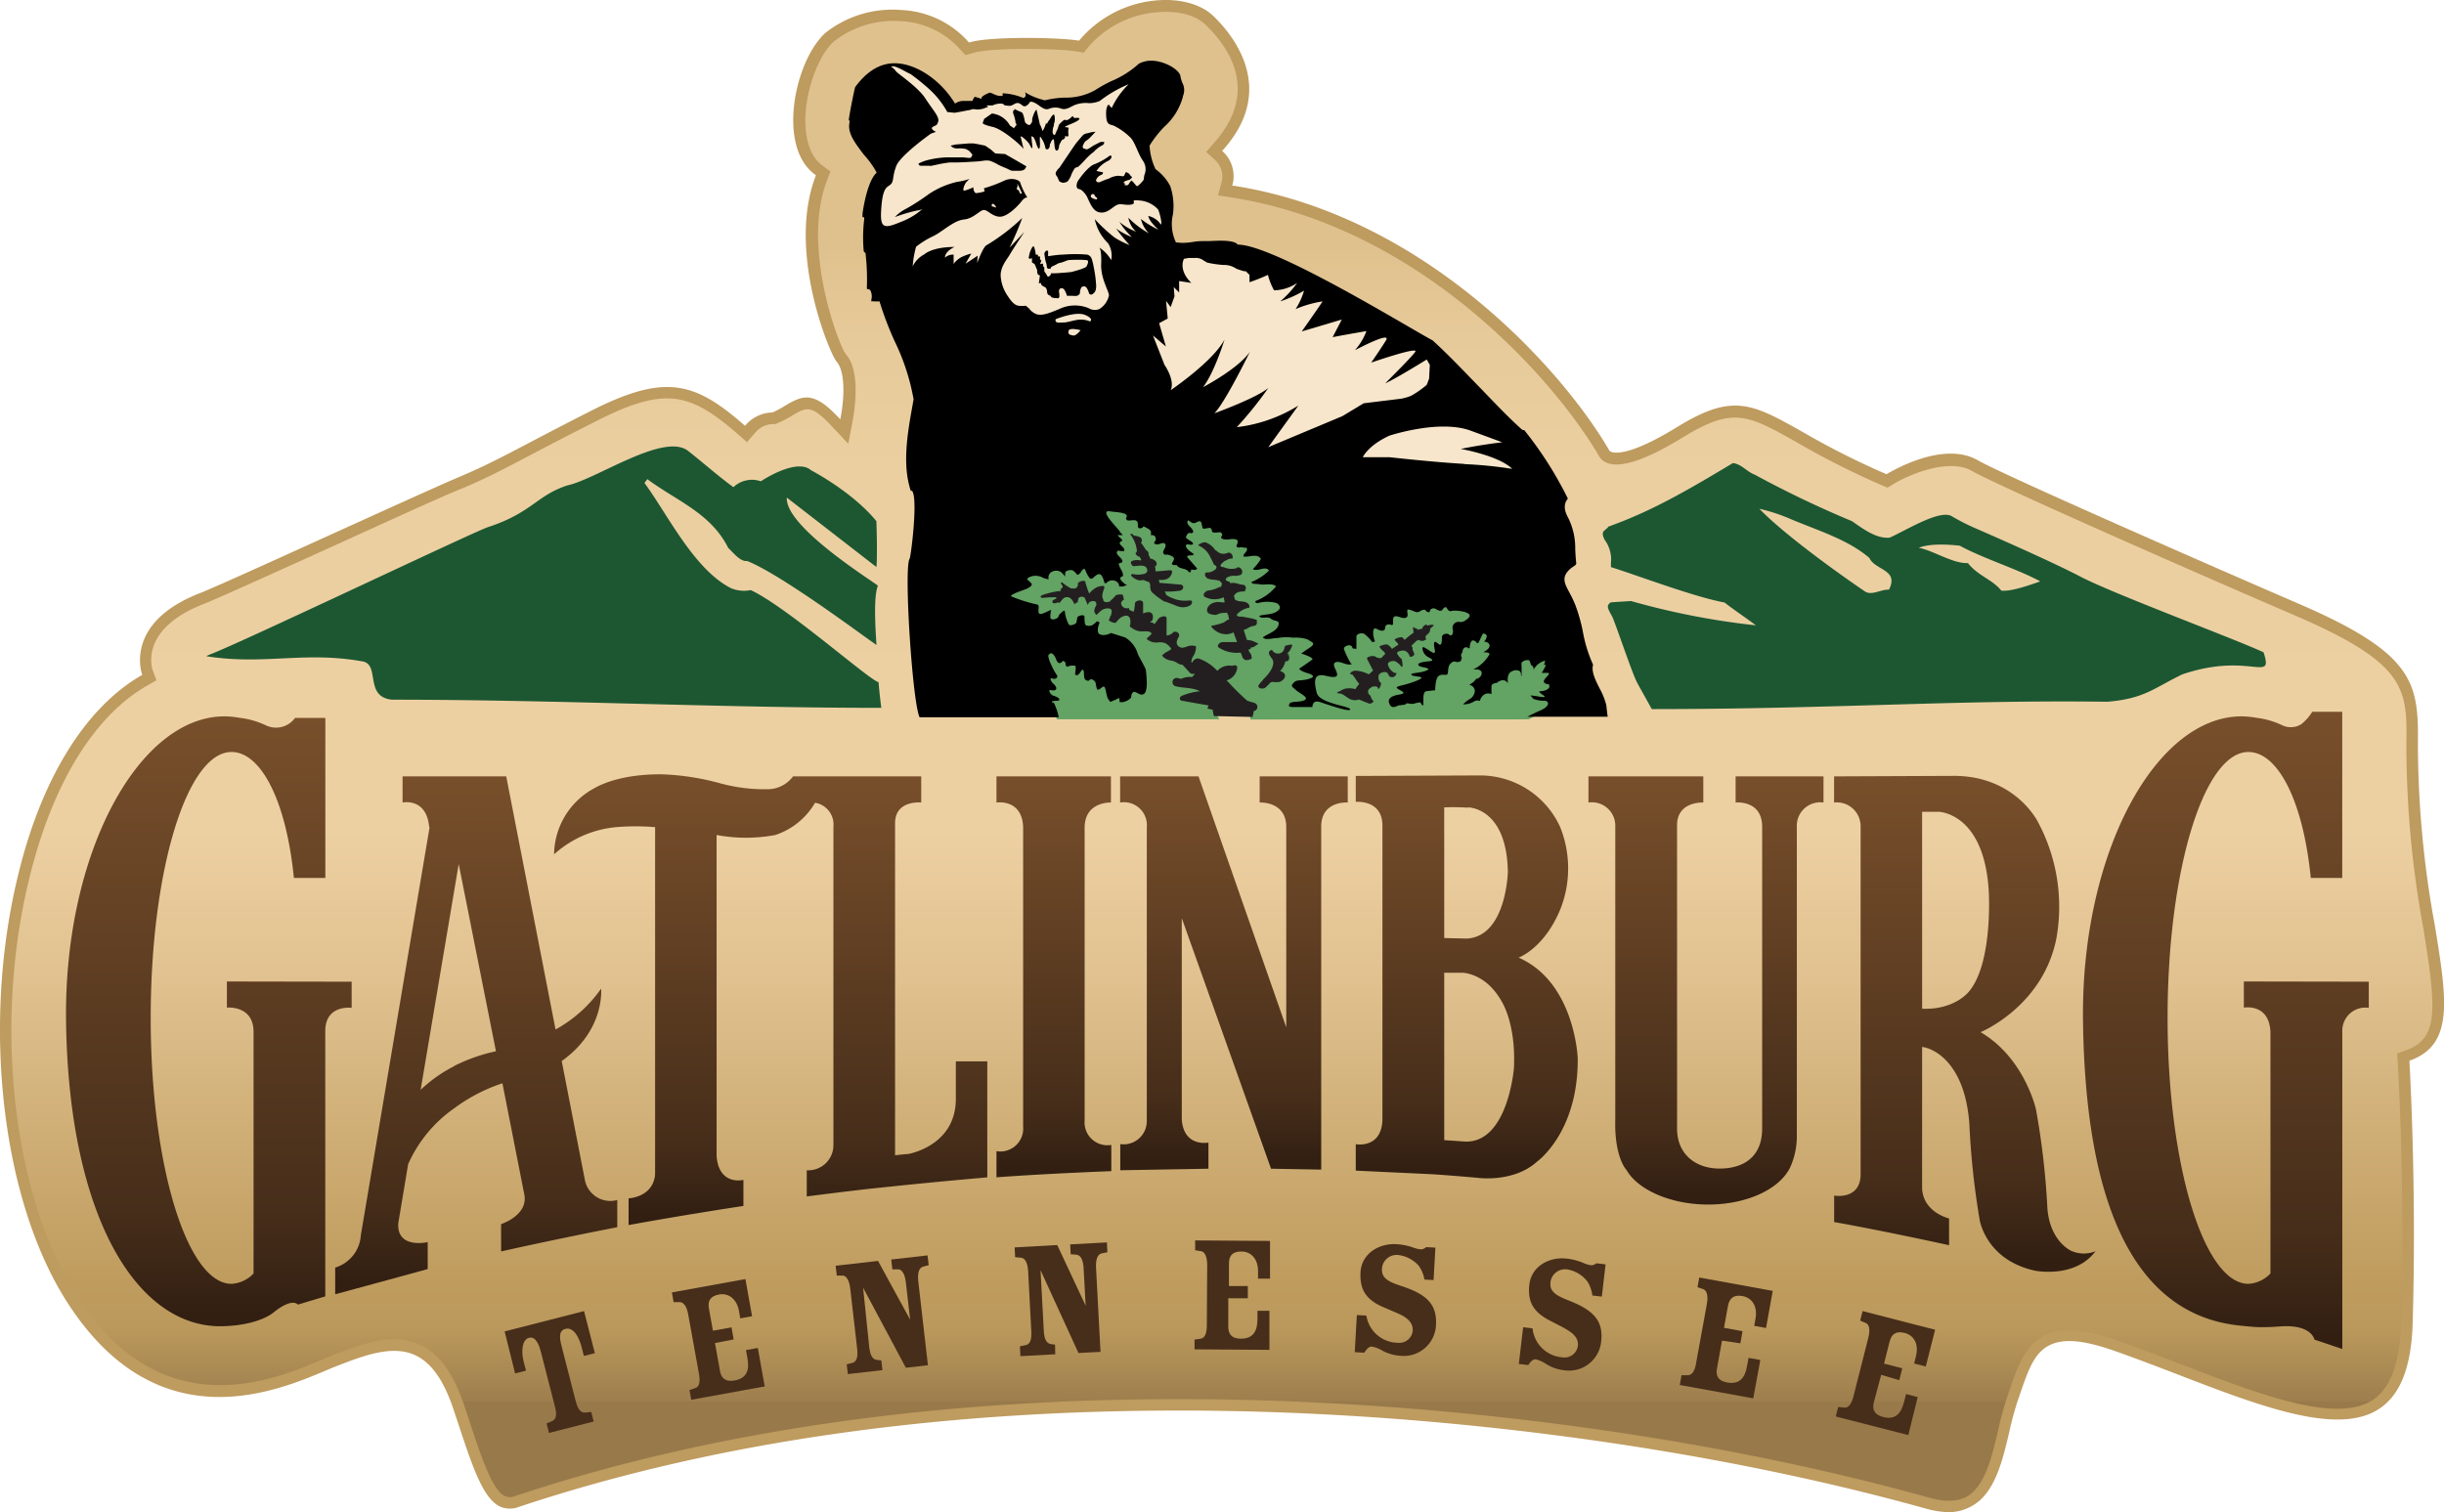 <svg xmlns="http://www.w3.org/2000/svg" xmlns:xlink="http://www.w3.org/1999/xlink" id="f353d99b-196c-426a-b082-4ecf14d2cb85" data-name="Layer 1" viewBox="0 0 332.63 205.85"><defs><style>.b04202da-8fc0-4327-ae66-c21552c55a04{fill:url(#b2b83cda-7c7c-4ffe-b156-c25eb32e9d84);}.ad5cbb66-a07e-4dfe-bd53-a03fa196b2c5{fill:#be9b5e;}.bb51a5a5-dcfb-41e7-ad85-e5599254e8eb{fill:url(#eae49fbf-2982-4b18-ba22-c97de2906f86);}.a888ebd8-b71f-421e-bf6b-eb8e1e709129{fill:url(#a736bc5c-026e-4fc9-81a7-dedaf8aa6b12);}.ed7344d7-680e-40b3-a225-b557cefd258e{fill:url(#aaefcb59-6651-478a-afa5-d7d1aa57aa93);}.f10539b9-25ad-4103-bdb8-751ab5493844{fill:url(#a4031cd1-2e4e-4dc3-ab54-808883a050d3);}.fa69b4bc-4a2c-4609-98fc-8c688eda4c24{fill:url(#b606de71-0610-48a9-8481-cb85c4fc279f);}.b6031ca0-18ea-46bd-8d7f-e6b575232f86{fill:url(#a2cdc7b1-be2b-4a84-8e6c-2eb526accf73);}.a92480e8-3409-4024-9a76-fba01fef67a6{fill:url(#aff4ac35-7a40-497a-98e0-580ea75f9bf4);}.f78a828c-5c18-4d53-8705-a4153e1266a2{fill:url(#bc382ca6-c791-46fe-b122-b3a4f4c9ff0f);}.a3e0184a-1939-4acc-aae6-37bb1ae47626{fill:url(#b4cd3f28-bb13-4ee6-858b-ca849119abc2);}.f54c9e75-bacd-431b-a17a-b8d58cd7b799{fill:#472e1a;}.e54d9a63-2dbe-417e-a2d6-de33d9b7b38b{fill:#1c5732;}.a8993ba7-570f-4597-89ce-921619c82552{fill:#f7e6cc;}.b82a13e6-c07b-44a7-a898-baab7d82c2a1{fill:#f7e6cb;}.aa1dc09c-da29-4ccf-b58e-771b4d4f2df5{fill:#63a364;}.e3e936c3-456c-4ff4-95e3-5f4e274cf142{fill:#231f20;}</style><linearGradient id="b2b83cda-7c7c-4ffe-b156-c25eb32e9d84" x1="168.67" y1="0.42" x2="168.67" y2="204.72" gradientUnits="userSpaceOnUse"><stop offset="0.16" stop-color="#dfc18e"></stop><stop offset="0.22" stop-color="#e7ca99"></stop><stop offset="0.31" stop-color="#eccfa0"></stop><stop offset="0.55" stop-color="#edd0a2"></stop><stop offset="0.65" stop-color="#e0c18f"></stop><stop offset="0.85" stop-color="#bf9c5e"></stop><stop offset="0.88" stop-color="#bb995c"></stop><stop offset="0.9" stop-color="#b08f56"></stop><stop offset="0.93" stop-color="#9d7e4d"></stop><stop offset="0.93" stop-color="#98794a"></stop></linearGradient><linearGradient id="eae49fbf-2982-4b18-ba22-c97de2906f86" x1="145.76" y1="105.33" x2="145.76" y2="159.9" gradientUnits="userSpaceOnUse"><stop offset="0" stop-color="#784f2b"></stop><stop offset="0.81" stop-color="#472e1a"></stop><stop offset="0.98" stop-color="#321f12"></stop></linearGradient><linearGradient id="a736bc5c-026e-4fc9-81a7-dedaf8aa6b12" x1="170.32" y1="105.33" x2="170.32" y2="158.93" xlink:href="#eae49fbf-2982-4b18-ba22-c97de2906f86"></linearGradient><linearGradient id="aaefcb59-6651-478a-afa5-d7d1aa57aa93" x1="67.2" y1="105.33" x2="67.2" y2="175.83" xlink:href="#eae49fbf-2982-4b18-ba22-c97de2906f86"></linearGradient><linearGradient id="a4031cd1-2e4e-4dc3-ab54-808883a050d3" x1="234.58" y1="105.33" x2="234.58" y2="163.62" xlink:href="#eae49fbf-2982-4b18-ba22-c97de2906f86"></linearGradient><linearGradient id="b606de71-0610-48a9-8481-cb85c4fc279f" x1="30.78" y1="97.16" x2="30.78" y2="180.19" xlink:href="#eae49fbf-2982-4b18-ba22-c97de2906f86"></linearGradient><linearGradient id="a2cdc7b1-be2b-4a84-8e6c-2eb526accf73" x1="305.29" y1="96.54" x2="305.29" y2="183.28" xlink:href="#eae49fbf-2982-4b18-ba22-c97de2906f86"></linearGradient><linearGradient id="aff4ac35-7a40-497a-98e0-580ea75f9bf4" x1="107.3" y1="105.05" x2="107.3" y2="166.39" xlink:href="#eae49fbf-2982-4b18-ba22-c97de2906f86"></linearGradient><linearGradient id="bc382ca6-c791-46fe-b122-b3a4f4c9ff0f" x1="202.05" y1="105.26" x2="202.05" y2="160.05" xlink:href="#eae49fbf-2982-4b18-ba22-c97de2906f86"></linearGradient><linearGradient id="b4cd3f28-bb13-4ee6-858b-ca849119abc2" x1="269.79" y1="105.26" x2="269.79" y2="172.73" xlink:href="#eae49fbf-2982-4b18-ba22-c97de2906f86"></linearGradient></defs><title>logo</title><path class="b04202da-8fc0-4327-ae66-c21552c55a04" d="M162.88,190.88c38.25,0,74.83,5.86,101.81,13.38,2.47.69,4.39.6,5.86-.27,2.69-1.59,3.68-5.78,4.54-9.48a42.21,42.21,0,0,1,1.15-4.24c.14-.42.28-.82.41-1.22,1-3.07,1.94-5.72,4.36-6.9,2.1-1,5-.78,9.4.77,3,1,5.93,2.18,8.79,3.28,10.94,4.21,21.27,8.18,26.55,4.67,2.64-1.74,4-5.31,4.18-10.91.6-18.8-.42-35.43-.43-35.6l0-.74.69-.26c5.12-1.9,4.56-6.76,2.8-17.56a138.28,138.28,0,0,1-2.3-24.8c.09-8.16-.47-11.73-15.6-18.28-15.29-6.62-40.73-17.8-43.91-19.64-4.39-2.53-11.43,1.76-11.5,1.8l-.44.27-.48-.2a109.13,109.13,0,0,1-11.46-5.79c-6.74-3.8-9-5.08-16.19-.68s-9.5,3.84-10.22,3.09l-.15-.19c-6.11-10.53-24.53-31.53-50.51-35.64l-1.1-.17.29-1.07a3.81,3.81,0,0,0-1-3.59l-.73-.67.66-.73C175.11,11.78,169.64,5,167,2.39,165.5,1,163,.27,160.14.45A14.62,14.62,0,0,0,149.91,5.5l-.37.46-.58-.1c-2.55-.42-11.8-.57-14.4.21l-.62.19-.42-.48a12.15,12.15,0,0,0-8.6-4,13.82,13.82,0,0,0-9.62,3c-2.49,2.23-4.34,7.64-4.13,12.06.09,1.94.62,4.56,2.62,6l.61.45-.27.71c-3.68,9.68,1.74,23.18,2.68,24.36,1.86,2,1,7.15.81,8.16l-.37,1.92L115.91,57c-3.07-3.27-4.15-2.64-6.12-1.49a15.32,15.32,0,0,1-2,1l-.21.08h-.23A4.16,4.16,0,0,0,104.49,58l-.66.76-.75-.67C96.7,52.44,93,51.36,83.64,56c-3.87,1.93-6.73,3.43-9,4.64-3.5,1.83-6,3.16-9.34,4.56-2.56,1.07-10,4.43-17.12,7.68-8.47,3.84-16.47,7.47-18.31,8.19-9.65,3.75-7.48,9.89-7.45,10l.29.79-.73.42C14.55,96.54,8.73,106,5.56,119c-4.91,20.14-2.21,43.75,6.56,57.43C24,195,39.67,188.34,46.36,185.52c.54-.23,1-.43,1.4-.58,3.94-1.54,8-3.12,11.47-1.5,2.39,1.12,4.22,3.69,5.61,7.85l.59,1.8c1.83,5.54,3.28,9.91,5.27,10.91a2.54,2.54,0,0,0,2,0C101.18,194.57,132.56,190.88,162.88,190.88Z" transform="translate(-2.38 0.36)"></path><path class="ad5cbb66-a07e-4dfe-bd53-a03fa196b2c5" d="M267.67,205.49a12,12,0,0,1-3.17-.48c-30.44-8.49-67.47-13.35-101.6-13.35-33.51,0-63.75,4.41-89.89,13.11a3.33,3.33,0,0,1-2.64-.07c-2.28-1.15-3.7-5.44-5.66-11.37l-.6-1.8c-1.31-3.95-3-6.36-5.19-7.39-3.15-1.48-7.07.05-10.86,1.52-.39.15-.85.35-1.38.57-6.88,2.9-23,9.7-35.19-9.37C2.61,163-.13,139.15,4.83,118.83,8,105.64,14,96,21.59,91.6l.16-.09-.07-.18c0-.07-2.42-6.93,7.9-10.94,1.82-.71,9.78-4.32,18.21-8.15,6.88-3.12,14.61-6.63,17.2-7.72,3.3-1.39,5.81-2.71,9.28-4.53,2.32-1.22,5.18-2.72,9-4.65C93,50.5,97,51.69,103.61,57.46l.16.15.15-.17a5,5,0,0,1,3.54-1.65h.06l0,0a14.32,14.32,0,0,0,1.84-1c2.29-1.33,3.75-1.92,7.08,1.62l.3.32.08-.43c.4-2.1.72-6-.62-7.49-1-1.3-6.69-15-2.83-25.15l.06-.16-.13-.1c-2.25-1.65-2.84-4.52-2.94-6.63-.23-4.69,1.7-10.26,4.38-12.67A14.69,14.69,0,0,1,125,1a13,13,0,0,1,9.14,4.29l.09.11.14,0c2.75-.83,12.08-.68,14.76-.24l.13,0,.08-.1A15.43,15.43,0,0,1,160.11-.33c3.08-.2,5.79.59,7.42,2.16,2.83,2.73,8.63,10,1.33,18.19l-.15.16.17.15a4.6,4.6,0,0,1,1.27,4.37l-.07.23.25,0c26.27,4.15,44.89,25.37,51.06,36l.09.11c.1.09,1.66,1.34,9.2-3.29s10.13-3.19,17,.67a107.9,107.9,0,0,0,11.39,5.75l.1,0,.1-.06c.07,0,7.43-4.62,12.29-1.81,3.16,1.82,28.57,13,43.84,19.6,15.55,6.73,16.16,10.69,16.06,19a136.8,136.8,0,0,0,2.29,24.64c1.65,10.13,2.65,16.24-3.29,18.44l-.15.06v.17c0,.16,1,16.81.43,35.66-.19,5.87-1.67,9.65-4.53,11.54-5.61,3.73-16.13-.31-27.26-4.59l-.18-.07c-2.8-1.08-5.7-2.19-8.59-3.21-4.2-1.47-6.91-1.72-8.8-.8-2.13,1-2.94,3.42-4,6.45l-.42,1.23a41.33,41.33,0,0,0-1.11,4.13c-.91,3.88-1.94,8.24-4.92,10A6.28,6.28,0,0,1,267.67,205.49ZM162.9,190.1c34.27,0,71.45,4.89,102,13.41,2.25.63,4,.56,5.25-.19,2.41-1.43,3.35-5.44,4.18-9a43.31,43.31,0,0,1,1.17-4.33l.41-1.21c1.05-3.1,2.05-6,4.76-7.35,2.29-1.12,5.38-.89,10,.73,2.91,1,5.82,2.15,8.63,3.23l.17.06c10.75,4.13,20.91,8,25.85,4.76,2.41-1.6,3.66-5,3.83-10.3.6-18.77-.42-35.35-.43-35.52l-.08-1.32,1.24-.46c4.37-1.62,4.14-5.41,2.3-16.71A137.74,137.74,0,0,1,329.89,101C330,93.47,330,90,314.76,83.44s-40.78-17.83-44-19.69-8.83.65-10.69,1.79l-.79.49-.85-.36a111.22,111.22,0,0,1-11.53-5.83c-6.63-3.73-8.63-4.86-15.41-.7-5.85,3.6-9.61,4.59-11.19,3l-.2-.26c-6.1-10.5-24.32-31.28-50-35.34l-1.94-.31.5-1.9a3,3,0,0,0-.82-2.82l-1.29-1.18L167.69,19c6.18-7,1.87-13-1.24-16-1.31-1.26-3.58-1.9-6.24-1.72A13.83,13.83,0,0,0,150.53,6l-.65.81-1-.17c-2.44-.41-11.59-.55-14,.19l-1.09.32L133,6.3a11.47,11.47,0,0,0-8.07-3.78,13.09,13.09,0,0,0-9.06,2.77c-2.29,2.06-4.07,7.3-3.87,11.44.09,1.77.56,4.16,2.31,5.45l1.09.8-.48,1.26c-3.5,9.2,1.69,22.5,2.56,23.59,2,2.2,1.25,7.29,1,8.79l-.65,3.43-2.39-2.54c-2.65-2.81-3.33-2.41-5.17-1.35a14.25,14.25,0,0,1-2,1.06l-.38.15-.41,0a3.23,3.23,0,0,0-2.27,1.12l-1.17,1.34-1.34-1.18C96.4,53.2,93,52.22,84,56.73c-3.84,1.93-6.69,3.42-9,4.63C71.49,63.21,69,64.54,65.6,66,63,67,55.31,70.54,48.5,73.63,40,77.49,32,81.11,30.15,81.84c-8.82,3.42-7.08,8.73-7,9l.52,1.41L22.36,93c-7.22,4.15-12.91,13.48-16,26.25C1.47,139.14,4.13,162.51,12.8,176c11.52,18,26.76,11.53,33.27,8.78l1.42-.59c4.1-1.59,8.33-3.24,12.09-1.48,2.59,1.22,4.55,3.94,6,8.31l.6,1.8c1.7,5.16,3.17,9.61,4.88,10.47a1.74,1.74,0,0,0,1.45,0C98.82,194.54,129.22,190.1,162.9,190.1Z" transform="translate(-2.38 0.36)"></path><path class="bb51a5a5-dcfb-41e7-ad85-e5599254e8eb" d="M153.58,108.89v-3.56H138v3.56s3.49-.55,3.63,3.35V153a3.12,3.12,0,0,1-3.63,3.35v3.56c7-.52,15.63-.84,15.63-.84V155.5a3.11,3.11,0,0,1-3.63-3.35V112.24C150.06,108.72,153.58,108.89,153.58,108.89Z" transform="translate(-2.38 0.36)"></path><path class="a888ebd8-b71f-421e-bf6b-eb8e1e709129" d="M173.82,105.33v3.56s3.63-.22,3.62,3.35h0V139.5l-11.94-34.17H154.83v3.56a3.12,3.12,0,0,1,3.63,3.35v40a3.16,3.16,0,0,1-3.61,3.15v3.56l12-.21v-3.56s-3.34.68-3.63-3.12V124.63l12.15,34.11,6.83.12v-46.8c.07-3.45,3.61-3.17,3.61-3.17v-3.56Z" transform="translate(-2.38 0.36)"></path><path class="ed7344d7-680e-40b3-a225-b557cefd258e" d="M82,160.36l-3.17-16.28c5.94-4.22,5.36-9.85,5.36-9.85a18.37,18.37,0,0,1-6.2,5.56l-6.71-34.46H57.17v3.56s3.28-.7,3.62,3.35h.06l-9.36,55.55h0A4.92,4.92,0,0,1,48,172.2v3.63c7.4-2,12.59-3.43,12.59-3.43v-3.67s-4.27,1-4-2.61l1.34-8a18.34,18.34,0,0,1,6.19-7.55,23.22,23.22,0,0,1,6.64-3.46l3,15.24c.45,2.77-3.18,3.93-3.18,3.93V170c8.18-1.83,15.81-3.3,15.81-3.3V163A3.53,3.53,0,0,1,82,160.36Zm-17.77-15.6A19.49,19.49,0,0,0,59.63,148l5.18-30.73,5.07,25.48A23.54,23.54,0,0,0,64.18,144.76Z" transform="translate(-2.38 0.36)"></path><path class="f10539b9-25ad-4103-bdb8-751ab5493844" d="M238.6,105.33v3.56s3.51-.38,3.61,3.15v41.23c0,3.91-2.59,5.45-5.79,5.45s-5.79-1.89-5.79-5.45V111.79c.14-3.1,3.57-2.9,3.57-2.9v-3.56H218.57v3.56a3.19,3.19,0,0,1,3.65,3.34h0l0,39.79c-.14,5.23,1.54,6.91,1.54,6.91,1.53,2.65,5.78,4.54,10.53,4.68,5.54.16,10.27-2,11.74-5.07a10.33,10.33,0,0,0,.9-4.43v-41.9a3.19,3.19,0,0,1,3.63-3.32v-3.56Z" transform="translate(-2.38 0.36)"></path><path class="fa69b4bc-4a2c-4609-98fc-8c688eda4c24" d="M33.26,133.25v3.56s3.65-.37,3.63,3.34V173a4.46,4.46,0,0,1-3,1.41c-6.06,0-11-16.21-11-36.2s4.91-36.2,11-36.2c3.94,0,7.43,6.47,8.49,17.15h4.28V97.37H42.54a3.21,3.21,0,0,1-4,1A11.32,11.32,0,0,0,35,97.36a11.9,11.9,0,0,0-2.07-.2c-11.67,0-21.88,18.61-21.56,41.56.37,26.67,9.73,41.82,21.41,41.46,5.07-.16,6.91-1.94,6.91-1.94,2.53-2,3.23-1,3.23-1l3.73-1.12V139.84c.12-3.48,3.59-3,3.59-3v-3.56Z" transform="translate(-2.38 0.36)"></path><path class="b6031ca0-18ea-46bd-8d7f-e6b575232f86" d="M307.77,133.25v3.56s3.46-.64,3.62,3.34V173a4.46,4.46,0,0,1-3,1.41c-6.06,0-11-16.21-11-36.2s4.91-36.2,11-36.2c3.94,0,7.43,6.47,8.49,17.15h4.28V96.54h-4.08a6.83,6.83,0,0,1-1.47,1.67,2.69,2.69,0,0,1-2.51.21,11.32,11.32,0,0,0-3.59-1.06,11.88,11.88,0,0,0-2.06-.2c-11.68,0-21.89,18.61-21.57,41.56.37,26.67,7.88,39.69,20.86,41.32,0,0,1.83.21,2.82.26a29.76,29.76,0,0,0,3-.08c4.46-.37,4.82,1.79,4.82,1.79l3.79,1.27V139.84a3.14,3.14,0,0,1,3.6-3v-3.56Z" transform="translate(-2.38 0.36)"></path><path class="a92480e8-3409-4024-9a76-fba01fef67a6" d="M132.47,144.13v5c.07,6.51-6.46,7.6-6.46,7.6-.66.05-1.27.12-1.81.18V111.7c0-3.19,3.56-2.81,3.56-2.81v-3.56H110.31a4.29,4.29,0,0,1-3.21,1.74,22.8,22.8,0,0,1-6.56-.76A34.63,34.63,0,0,0,93,105.07s-5.86-.37-9.84,1.93a10.36,10.36,0,0,0-5.37,8.94,14.64,14.64,0,0,1,8.44-3.7,31.64,31.64,0,0,1,5.31,0v47.31c-.31,3.11-3.61,3.22-3.61,3.22v3.64c8.37-1.52,15.63-2.6,15.63-2.6v-3.55s-3.3.85-3.65-3.2V113.31a21.73,21.73,0,0,0,8,0,9.84,9.84,0,0,0,5.4-4.39,3,3,0,0,1,2.5,3.27v43.34h0a3.42,3.42,0,0,1-3.63,3.42v3.56c4.37-.55,8-1,10-1.19v0c8.13-.87,14.57-1.4,14.57-1.4V144.13Z" transform="translate(-2.38 0.36)"></path><path class="f78a828c-5c18-4d53-8705-a4153e1266a2" d="M209.06,130s3.42-1.19,5.65-6.5a15.12,15.12,0,0,0,0-11.3,12,12,0,0,0-10.81-7l-17,.07v3.53s3.62-.35,3.63,3.21v40.18c-.21,3.87-3.63,3.21-3.63,3.21V159l10.43.49c1.17.08,3.28.23,6.18.49,0,0,4.88.7,8.09-2.23,0,0,5.51-3.91,5.51-13.82C217.15,143.92,216.81,133.39,209.06,130Zm-6.91-20.45s5.3-.07,5.45,8.79c0,0-.21,8.79-5.59,9.07l-3.07-.07V109.55A30,30,0,0,1,202.15,109.59ZM208.43,145s-.78,10.13-6.56,10.05l-2.93-.2V132.06h2.38s3.21-.07,5.44,3.91C206.76,136,208.71,138.9,208.43,145Z" transform="translate(-2.38 0.36)"></path><path class="a3e0184a-1939-4acc-aae6-37bb1ae47626" d="M284.3,169.93s-3-1.26-3.28-6a104.17,104.17,0,0,0-1.54-13.26s-1.54-7-7.54-10.52c0,0,8.52-3.49,10.33-12.84a24.47,24.47,0,0,0-2.52-15.77s-3.06-6.28-11.44-6.28l-16.31.07v3.56a3.24,3.24,0,0,1,3.61,3.21v47.53c-.1,3.39-3.6,2.77-3.6,2.77V166c6.77,1.2,15.64,3.15,15.64,3.15v-3.64s-3.44-.79-3.67-4V142.16c2,.27,5.87,2.64,6.43,10.46a107.11,107.11,0,0,0,1.39,13s.77,5.51,7.54,7c0,0,5.44,1.11,8.24-2.65A4.21,4.21,0,0,1,284.3,169.93Zm-13.9-35.36s-1.9,2.57-6.42,2.39V110.15h2.24s6.28.09,6.84,11C273.06,121.17,273.61,130.66,270.4,134.57Z" transform="translate(-2.38 0.36)"></path><path class="f54c9e75-bacd-431b-a17a-b8d58cd7b799" d="M71.06,180.89l10.81-2.77,1.47,5.73-1.49.38L81.53,183c-.35-1.35-1.1-2.73-2.19-2.46s-.71,1.62-.49,2.49l1.87,7.3c.27,1.05.64,1.66,1.32,1.61l.81-.09.33,1.3-6.08,1.56-.33-1.3.77-.32c.6-.28.63-1,.36-2L76,183.7c-.22-.87-.67-2.19-1.62-1.94s-1.08,1.85-.74,3.2l.33,1.27-1.48.38Z" transform="translate(-2.38 0.36)"></path><path class="f54c9e75-bacd-431b-a17a-b8d58cd7b799" d="M99.69,182.47l.68,3.8c.17.93.67,1.53,2,1.3,1.78-.33,2-1.59,1.74-3l-.2-1.14,1.61-.29.94,5.24-10,1.81-.24-1.32.8-.27c.59-.2.67-.93.48-2l-1.45-8c-.19-1.09-.62-1.7-1.15-1.7l-.84,0-.23-1.32,10-1.82.91,5.06-1.61.29-.17-1c-.32-1.74-1.5-2.46-2.7-2.25s-1.59.86-1.39,1.93l.54,3,2.53-.45.29,1.64Z" transform="translate(-2.38 0.36)"></path><path class="f54c9e75-bacd-431b-a17a-b8d58cd7b799" d="M120.68,183c.13,1.08.41,1.71,1.07,1.77l.58.06.15,1.33-4.71.54-.15-1.33.81-.21c.6-.19.73-.89.6-2l-.93-8.1c-.12-1.09-.51-1.74-1-1.77l-.83,0-.16-1.34,5.77-.66,4.37,8h0l-.58-5.07c-.13-1.1-.51-1.75-1-1.78l-.84,0-.15-1.34,4.94-.56.16,1.33-.79.21c-.53.15-.76.87-.63,2l1.31,11.41-3,.35-5.82-10.9h0Z" transform="translate(-2.38 0.36)"></path><path class="f54c9e75-bacd-431b-a17a-b8d58cd7b799" d="M144.44,180.77c.06,1.08.3,1.73.95,1.84l.58.08L146,184l-4.74.26-.07-1.34.82-.17c.62-.15.79-.84.73-1.92l-.43-8.13c-.06-1.11-.41-1.78-.93-1.84l-.84-.08-.07-1.33,5.8-.32,3.87,8.26h0l-.28-5.1c-.05-1.11-.4-1.77-.93-1.84l-.83-.07-.07-1.34,5-.27.07,1.34-.8.16c-.53.12-.81.82-.75,1.93l.61,11.47-3,.16-5.14-11.23H144Z" transform="translate(-2.38 0.36)"></path><path class="f54c9e75-bacd-431b-a17a-b8d58cd7b799" d="M169.55,176.38l0,3.86c0,.94.38,1.63,1.7,1.64,1.82,0,2.26-1.19,2.27-2.65v-1.15h1.63l0,5.32-10.19-.07V182l.83-.12c.62-.09.83-.79.84-1.87l.05-8.15c0-1.11-.3-1.79-.81-1.89l-.83-.13V168.5l10.19.07,0,5.14-1.63,0v-1c0-1.76-1-2.69-2.24-2.7s-1.72.56-1.72,1.64l0,3.06,2.57,0v1.67Z" transform="translate(-2.38 0.36)"></path><path class="f54c9e75-bacd-431b-a17a-b8d58cd7b799" d="M196.25,173.83a4.61,4.61,0,0,0-.77-1.87,4.45,4.45,0,0,0-2.78-1.47,2,2,0,0,0-2.23,1.8c-.1,1.34.81,1.82,2.74,2.45,3.34,1.11,4.77,2.46,4.61,5.29a4.39,4.39,0,0,1-4.91,4.17,5.94,5.94,0,0,1-2.4-.7,4.15,4.15,0,0,0-1.45-.55c-.41,0-.73.43-1,.84l-1.3-.08.29-5.05,1.29.07a4.6,4.6,0,0,0,.71,1.79,4.41,4.41,0,0,0,3.6,1.92,1.83,1.83,0,0,0,2-1.67c.08-1.35-1.26-2-2.1-2.37l-2-.86c-2.28-1-3.14-2.4-3-4.75s2.33-3.92,4.9-3.78a8.84,8.84,0,0,1,2.13.41,4.36,4.36,0,0,0,1.18.3,1.11,1.11,0,0,0,.72-.31l1.26.07-.25,4.42Z" transform="translate(-2.38 0.36)"></path><path class="f54c9e75-bacd-431b-a17a-b8d58cd7b799" d="M219.1,176a4.6,4.6,0,0,0-.67-1.9,4.38,4.38,0,0,0-2.68-1.64,2,2,0,0,0-2.34,1.67c-.18,1.33.7,1.86,2.6,2.6,3.27,1.3,4.62,2.74,4.29,5.55a4.4,4.4,0,0,1-5.15,3.88,5.79,5.79,0,0,1-2.35-.84,4.45,4.45,0,0,0-1.42-.64c-.41,0-.75.39-1,.79l-1.29-.15.59-5,1.28.15a4.65,4.65,0,0,0,.6,1.82,4.42,4.42,0,0,0,3.49,2.13,1.83,1.83,0,0,0,2.08-1.56c.16-1.33-1.14-2-1.95-2.48l-1.93-1c-2.21-1.16-3-2.57-2.72-4.91s2.56-3.78,5.11-3.49a8.29,8.29,0,0,1,2.1.53,4.46,4.46,0,0,0,1.16.37,1,1,0,0,0,.74-.27l1.26.15-.51,4.39Z" transform="translate(-2.38 0.36)"></path><path class="f54c9e75-bacd-431b-a17a-b8d58cd7b799" d="M236.75,182.14l-.69,3.8c-.17.93.09,1.67,1.39,1.9,1.79.33,2.44-.77,2.7-2.21l.21-1.14,1.6.29L241,190l-10-1.82.24-1.33.84,0c.63,0,1-.64,1.15-1.71l1.46-8c.19-1.09,0-1.82-.48-2l-.8-.27.24-1.32,10,1.82-.91,5.05-1.61-.29.18-1c.31-1.74-.55-2.83-1.75-3.05s-1.78.25-2,1.32l-.54,3,2.52.46-.29,1.65Z" transform="translate(-2.38 0.36)"></path><path class="f54c9e75-bacd-431b-a17a-b8d58cd7b799" d="M258.41,186.8l-1,3.74c-.23.92,0,1.67,1.26,2,1.75.45,2.48-.6,2.84-2l.29-1.12,1.58.41L262.1,195l-9.87-2.53.33-1.3.83.09c.63.06,1-.57,1.27-1.62l2-7.89c.27-1.08.14-1.82-.34-2l-.77-.33.33-1.3,9.87,2.54-1.27,5-1.58-.4.24-1c.44-1.71-.34-2.86-1.52-3.16s-1.79.12-2.06,1.17l-.76,3,2.48.64-.41,1.62Z" transform="translate(-2.38 0.36)"></path><path class="e54d9a63-2dbe-417e-a2d6-de33d9b7b38b" d="M55.74,94.89C78.24,94.89,100,96,122.33,96c0,0-.21-1.46-.38-3.5-1.18-.2-12.45-10.23-17.39-12.53a4.53,4.53,0,0,1-2.75-.29c-5-2.58-8.56-10-11.72-14.3l.4-.51c3.91,2.93,8.62,4.59,11,9.36.69.63,1.61,1.89,2.58,1.78,4.77,1.89,16.27,10.57,17.6,11.43-.28-4.1-.28-6.86.19-8.06,0-.2-12.69-7.93-12.39-12l12.19,9.45c.16-1.5,0-6.24,0-6.24-3.25-4-8.89-6.93-8.89-6.93-2-1.76-6.84,1.5-6.84,1.5a3.66,3.66,0,0,0-3.73.8C100.28,64.58,98,62.56,96,61c-3.32-2.51-12.5,3.9-16.37,4.71-4.25,1.38-4.8,3.71-10.84,5.69C66.71,72.1,35,87.23,30.84,88.78c0,0-.39.17-.38.19,7.79,1.25,13.39-.72,21.27.71C54.16,90.12,51.91,94.51,55.74,94.89Z" transform="translate(-2.38 0.36)"></path><path class="e54d9a63-2dbe-417e-a2d6-de33d9b7b38b" d="M299.4,91.44c9.18-3.11,12.47,1.31,11.05-3-3.65-1.72-20.54-8-24.9-10.29S271,71.45,271,71.45A27.59,27.59,0,0,1,268,69.9c-1.66-.92-6.12,1.9-8.43,2.93-1.78.18-3.57-1.15-5.13-2.24a142.89,142.89,0,0,1-13.27-6.35c-1-.35-1.79-1.44-2.94-1.56-5.76,3.44-10.77,6.45-17,8.67l0,.08-.5.44c-.13.11-.43.38.07,1.29a4.47,4.47,0,0,1,.83,3.09c0,.19,0,.4,0,.59,4,1.27,11.4,4.08,15.46,4.82,1.27,1,3.06,2.19,4.27,3.11a102.49,102.49,0,0,1-17-3.31s-2.76.17-2.79.19c-.5.45-.53.56.23,1.93.31.54,2.67,7.58,3.35,8.9l.17.33,1.87,3.36c24.76,0,41.31-1.28,62-1C294.26,94.75,295.48,93.33,299.4,91.44ZM269.11,73.93c3.17,1.73,7.72,3.12,10.95,4.85-1.27.46-4,1.43-5.3,1.26-1.27-1.56-3.17-2-4.55-3.75-2,.12-4.85-1.78-6.69-2.07C265,73.59,267.67,73.76,269.11,73.93Zm-23.3-3.75c3.75,1.62,8,2.83,11,5.42.74,1.68,4.09,1.56,2.65,4.32-1-.11-2.42.92-3.35.17-4.15-2.82-11.11-7.9-14.28-11.19A24.19,24.19,0,0,1,245.81,70.18Z" transform="translate(-2.38 0.36)"></path><path class="a8993ba7-570f-4597-89ce-921619c82552" d="M151.54,27.17a1.79,1.79,0,0,1-.8-.3.59.59,0,0,1-.25-.48.64.64,0,0,1,.25-.52.58.58,0,0,1,.38-.13.74.74,0,0,1,.43.16l.07.06,0,.08a.86.86,0,0,0,.13.21.42.42,0,0,1,.3.43.54.54,0,0,1-.39.47l-.06,0Z" transform="translate(-2.38 0.36)"></path><path class="a8993ba7-570f-4597-89ce-921619c82552" d="M141.34,26.38c-.35,0-.48-.34-.55-.52v0a.51.51,0,0,1-.29-.22.67.67,0,0,1,0-.6.79.79,0,0,0,0-.13.41.41,0,0,1,0-.42l.1-.17h.32l.12.07a7,7,0,0,1,.78,1.57v.17l-.13.12a.53.53,0,0,1-.38.17Z" transform="translate(-2.38 0.36)"></path><path class="a8993ba7-570f-4597-89ce-921619c82552" d="M137.78,28.25l-.17-.09a.61.61,0,0,1-.59-.37.62.62,0,0,1,.2-.67l.1-.08.18,0c.22,0,.47.18.72.54l.08.1v.14c0,.43-.35.45-.41.45Z" transform="translate(-2.38 0.36)"></path><path class="a8993ba7-570f-4597-89ce-921619c82552" d="M146.55,43.92a.88.88,0,0,1-.72-.25.77.77,0,0,1-.14-.63l0-.2.18-.07a10.31,10.31,0,0,1,3.26-.77,2.5,2.5,0,0,1,1,.18c.44.18,1,.48,1,1a.64.64,0,0,1-.32.57l-.16.09-.18-.08a2.82,2.82,0,0,0-1.12-.21,5.12,5.12,0,0,0-1.18.2,5,5,0,0,1-1.14.19Z" transform="translate(-2.38 0.36)"></path><path class="a8993ba7-570f-4597-89ce-921619c82552" d="M148.46,45.68l-.12,0-.13,0c-.32-.07-.91-.21-.76-1,.06-.25.26-.54,1-.54a5.85,5.85,0,0,1,1.14.16l.52.14-.32.43c-.15.2-.7.87-1.24.87Z" transform="translate(-2.38 0.36)"></path><path class="b82a13e6-c07b-44a7-a898-baab7d82c2a1" d="M144,42.85a2.83,2.83,0,0,1-.5-.05,2.52,2.52,0,0,1-1.32-1l-.27-.21h-.16a5.71,5.71,0,0,1-.75-.05,2.78,2.78,0,0,1-1.67-1.42,5.93,5.93,0,0,1-1-2.85,4.46,4.46,0,0,1,1.05-2.86,3.13,3.13,0,0,0,.22-.32l.25-.42h-.28l-.2-.4.17-.24a21.1,21.1,0,0,0,1.09-2.43,31.67,31.67,0,0,1-3.8,2.66,7.76,7.76,0,0,0-1.09,2.22l-.7-.12c0-.09,0-.2,0-.3l-1,.68-.51-.47.32-.58-.27.11a2.61,2.61,0,0,0-1.06.88l-.66,1v-2a1,1,0,0,0-.54.23l-.68.73,0-1a1.63,1.63,0,0,1,.48-1,4.73,4.73,0,0,0-2.67.86l-.06,0-.07,0a3.24,3.24,0,0,0-1.39,1.44l-.68-.15a13.28,13.28,0,0,1,.47-2.75l0-.11.09-.07a12.15,12.15,0,0,1,2.4-1.49,10.71,10.71,0,0,0,1.41-.89,6.82,6.82,0,0,1,2.9-1.42,3.57,3.57,0,0,0,1.72-.8,2,2,0,0,1,1-.5h.12a2.25,2.25,0,0,1,.85.42,2.18,2.18,0,0,0,1.22.49c.72,0,2-1.13,2.63-1.94a2,2,0,0,1,.54-.52,6.06,6.06,0,0,1-.75-1.67c0-.08-.31-.29-.83-.29a2.18,2.18,0,0,0-.79.16l-.74.31c-.87.37-1.44.6-1.83.72l.09.39-.32.1a5.8,5.8,0,0,1-1.23.25c-.37,0-.58-.28-.69-.64a3.18,3.18,0,0,1-1,.31.46.46,0,0,1-.43-.3,1.39,1.39,0,0,1,.15-1,4.85,4.85,0,0,1-.57.09A11.62,11.62,0,0,0,129,26.35a17.8,17.8,0,0,1-2.26,1.47l-.53.32a7.71,7.71,0,0,1,.94-.21,2.7,2.7,0,0,0,.65-.17l.39.59a10.15,10.15,0,0,1-3.16,1.85,5.91,5.91,0,0,1-2,.56,1.06,1.06,0,0,1-.8-.32c-.4-.44-.43-1.27-.33-2.56.17-2.35.61-2.83,1.2-3.25l.18-.13c.14-.12.18-.3.25-.72a7.41,7.41,0,0,1,.43-1.67c.59-1.52,4.41-4.25,4.84-4.55l.13,0a.62.62,0,0,1-.15-.33.56.56,0,0,1,.23-.51,1.66,1.66,0,0,1,.4-.22c.13-.05.16-.06.25-.33s-.35-.92-.87-1.64c-.25-.36-.54-.77-.84-1.23a14.46,14.46,0,0,0-3.09-2.92,5.14,5.14,0,0,1-.9-.78,2,2,0,0,0-.54-.5l-.42-.27.39-.32a.73.73,0,0,1,.45-.14,5.26,5.26,0,0,1,2,.83l.54.29a4.62,4.62,0,0,1,1.15.86c.36.32.8.71,1.4,1.17a11.55,11.55,0,0,1,2.52,3.12l.83.07c.07,0,.39-.06,1.52-.29l.15,0,.36-.06a1.38,1.38,0,0,1,.57-.1h.23l.25,0,.07.37,0-.37.24,0a2,2,0,0,0,.58-.15.28.28,0,0,1,0-.09c.09-.29.39-.29.53-.29h.55a2.86,2.86,0,0,1,1.16-.25,1,1,0,0,1,.73.26l.26,0,.2,0a.79.79,0,0,0,.42-.15,1.52,1.52,0,0,1,.72-.23,1.48,1.48,0,0,1,.89.41h0c.12,0,.31-.2.41-.39l.06-.1.09,0a.68.68,0,0,1,.3-.06,1.81,1.81,0,0,1,.84.27,5.62,5.62,0,0,1,.47.32,1.93,1.93,0,0,0,.85.44.42.42,0,0,0,.15,0,2,2,0,0,1,.87-.2,4.32,4.32,0,0,1,1,.15l.11,0a.91.91,0,0,0,.23,0,1.88,1.88,0,0,0,.83-.29l.53-.25a3.54,3.54,0,0,1,1.57-.28h.47a3.45,3.45,0,0,0,1.26-.24,17.89,17.89,0,0,1,3.92-2.34l.38.61A10.56,10.56,0,0,0,154,14.5l-.24.53-.44-.53a3.83,3.83,0,0,0,0,1.12c.05.6.17.63.65.74A8,8,0,0,1,156.27,18a5.1,5.1,0,0,1,1.15,1.9,8,8,0,0,0,.73,1.43,2.38,2.38,0,0,1,.27,2.26l-.1.69,0,.07a5.05,5.05,0,0,1-.73.78.69.69,0,0,1-.44.22c-.26,0-.42-.2-.74-.61l-.12.18a.61.61,0,0,1-.58.3h-.32l-.26-.2a.34.34,0,0,1-.05-.17.4.4,0,0,1-.11-.14l-.07-.15.07-.24c0-.09.14-.31.94-.52h0a.86.86,0,0,1-.1-.16.2.2,0,0,0-.08-.08.61.61,0,0,1-.07.14.57.57,0,0,1-.53.31l-.25,0a2,2,0,0,0-.41,0h0a2.22,2.22,0,0,0-1,.3l-.21.1c-.28.1-.79.27-.95.35a.81.81,0,0,1-.49.13.63.63,0,0,1-.58-.28c-.28-.36,0-.73.15-.94a1.48,1.48,0,0,1,.25-.25l-.71-.2.43-.43h0a1.74,1.74,0,0,0,.23-.32l0-.07-.16,0c-.7.21-1.89,1.78-2.09,2.16a.74.74,0,0,0-.1.55,2.17,2.17,0,0,1,1.2,1,4.31,4.31,0,0,1,.33.63c.26.59.63,1.4,1.17,1.54a1.24,1.24,0,0,0,.33,0,2.31,2.31,0,0,0,1.29-.59l.34-.24a1.72,1.72,0,0,1,1-.3,3.75,3.75,0,0,1,.45,0l.44,0h.1a1.82,1.82,0,0,0,.42,0,.48.48,0,0,1,.06-.36.65.65,0,0,1,.57-.23,5.17,5.17,0,0,1,.64.06,4.11,4.11,0,0,1,2.63,1.31l0,.05,0,.06c.22.53.64,2,.38,2.35l-.1.16-.23,0a.55.55,0,0,1-.44-.33,1.38,1.38,0,0,0-.49-.47,7.11,7.11,0,0,0,.84.88l-.35.61a7.94,7.94,0,0,1-1.49-.81,3.25,3.25,0,0,0,.58.77l-.33.62a4.62,4.62,0,0,1-1.41-.86l-.29.57a2.92,2.92,0,0,1-.56-.2c.19.2.32.32.32.32l-.37.6c-.22-.08-.43-.17-.63-.26l.66.79-.4.57a13.59,13.59,0,0,1-2-1,12.5,12.5,0,0,1-1.7-1.46,8.14,8.14,0,0,0,1.22,1.64,3.41,3.41,0,0,1,.53,2.63l-.23,1.26-.46-1.2a2.79,2.79,0,0,0-.73-.94c0,.34,0,.77,0,1.32a7.54,7.54,0,0,0,.7,3.1,3.79,3.79,0,0,1,.35,1.13A3.11,3.11,0,0,1,152.15,42a1.76,1.76,0,0,1-.7.15,2.5,2.5,0,0,1-1.06-.28,3.8,3.8,0,0,0-1.6-.32,5.32,5.32,0,0,0-2.09.45A7.42,7.42,0,0,1,144,42.85Zm.94-4.39,0,0a1.46,1.46,0,0,1,.28.83c0,.11.05.12.05.12h.2l.11.18a.85.85,0,0,0,.1.13l.37,0h.11v-.15a.74.74,0,0,0,0-.12,1.1,1.1,0,0,1,0-.27,1.56,1.56,0,0,1,.11-.45l0-.06,0,0a.75.75,0,0,1,.56-.23l.22,0c.37.08.62.58.79,1h.43l.38,0h.14c.06,0,.11,0,.22-.15h0s0-.1,0-.14a2,2,0,0,1,.23-.7l0-.07.06,0a1,1,0,0,1,.58-.21.78.78,0,0,1,.41.12,2,2,0,0,1,.6,1c.2-.18.27-.3.29-.82a16.7,16.7,0,0,0-.32-2.46,4,4,0,0,1-.11-.46v0a2,2,0,0,1-.08.26l-.05.13c-.09.3-.41.5-2.06.94l-.18.06c-.24.06-1.66.16-2.27.2l-.41,0a1.53,1.53,0,0,1-.24.3.56.56,0,0,1-.4.18.58.58,0,0,1-.5-.34l-.29-.46-.11.87h.14l.13.4Zm-.7-1.63-.07-.1a1.67,1.67,0,0,0,0-.23l-.08,0L144,36l-.22,0,.11.25v.34l0,.09Zm.76-2a2.6,2.6,0,0,0,.1.4.63.63,0,0,1,0,.14,2.14,2.14,0,0,1,.07.34.8.8,0,0,1,.29-.19l.16-.08.39-.19a1.77,1.77,0,0,1,.65-.26,2.94,2.94,0,0,0,.59-.2l.35-.13a2.25,2.25,0,0,1,.72-.06c.67,0,1.65,0,1.94.09h.05l-.17-.07a4.84,4.84,0,0,0-1.12-.06c-.6,0-1.28,0-1.73,0h-.24c-.67,0-1.89.2-2,.22Zm-1.52.47.1.22.11-.23-.11-.06v-.31l-.24,0v-.26h-.09l0,.49Zm-.61-1.06,0,.11.18-.06-.05-.37A3,3,0,0,0,142.89,34.25Zm4.16-10.09a1.05,1.05,0,0,0,.36-.08,2.22,2.22,0,0,0,.38-.6h0a3.36,3.36,0,0,1,.37-.81c.23-.41.39-.55.68-.6a4.07,4.07,0,0,0,.66-.62,7.45,7.45,0,0,1,.6-.62,2.44,2.44,0,0,0,.28-.26,1.83,1.83,0,0,1,.48-.42.6.6,0,0,0,.2-.17h0l-.32.19a1.11,1.11,0,0,1-.5.16.82.82,0,0,1-.36-.1.61.61,0,0,1-.52-.67V19.5l0-.05a2.9,2.9,0,0,1,.28-.63,1.82,1.82,0,0,1,.43-.39,2.69,2.69,0,0,0,.33-.26l0,0-.18,0a.71.71,0,0,0-.3.14l-1,1.17c-.16.21-1.36,2-2.13,3.19l0,.05-.05,0a1.53,1.53,0,0,0-.37.46s.06.16.1.21l0,0,.26.6Zm-10.35-3a2.35,2.35,0,0,1,.45,0,3.72,3.72,0,0,1,1,.42,2.26,2.26,0,0,0,.26.14c.29.15.81.37,1.18.52.15.06.26.12.36.17a.56.56,0,0,0,.35.11H141a1.46,1.46,0,0,0,.51-.06l.07,0L139,21l-1.33-.08-.7-.61-.67-.46c-.65-.14-1.4-.28-1.53-.29h-.53l-.42,0,.08,0a2.48,2.48,0,0,1,.63.36l.55.64,0,.16a1,1,0,0,1-.26.55l.79-.05.59-.08A4.33,4.33,0,0,1,136.7,21.13Zm-5.34.29c-.18,0-.39,0-1.09.08a9.34,9.34,0,0,0-1.68.33l-.17,0,.52,0h.16l.76-.16C130.66,21.54,131.11,21.46,131.36,21.42Zm13-3.34a3.11,3.11,0,0,1,.42.73,4.62,4.62,0,0,1,.18.48.6.6,0,0,1,.15-.36,1,1,0,0,1,.52-.65.73.73,0,0,1-.29-.57,2.2,2.2,0,0,1,.15-1,.53.53,0,0,0,0-.17.74.74,0,0,1,0-.27,1.43,1.43,0,0,0,0-.26l0,.05a2.21,2.21,0,0,0-.33.49l-.08.26-.18.05a5.69,5.69,0,0,1-.4.79Zm1.93,1.12a6.16,6.16,0,0,1,.37-.69l.08-.13.14,0a.42.42,0,0,0,.15-.08l-.24-.71.68.24a2.25,2.25,0,0,1,0-.45A.43.43,0,0,1,147,17c0-.28.13-.41.64-.63h-.1a.54.54,0,0,1-.22,0s-.24.25-.46.48c0,.09-.09.25-.12.38a2.52,2.52,0,0,1-.17.41,2.27,2.27,0,0,0-.17.38.62.62,0,0,1-.22.32Zm-9.72-2.92a7.17,7.17,0,0,0,1,.29,10.45,10.45,0,0,1,3.5,2.22l-.21-.88.5-.05c.29,0,.78.43,1.12.8a3.15,3.15,0,0,0-.05-.42l-.14-.69,1,.47.06.1c0,.07.12.22.19.38,0-.08,0-.17,0-.27l.06-.29.33-.05h0l-.16-.44c0-.08,0-.15-.07-.21s-.06-.14-.09-.23a.65.65,0,0,0-.09-.18l0-.06-.27-1.17a2.07,2.07,0,0,0-.09.38.9.9,0,0,1-.2.69l-.08.11a.54.54,0,0,1-.47.25.84.84,0,0,1-.52-.22c-.31-.26-.39-.36-.44-.62l-.06-.23a5,5,0,0,0-.19-.7l-.3-.13L140.6,15h0a4.64,4.64,0,0,1,.32,1.16.23.23,0,0,0,0,.17s0,.09.09.16l.1.2-.77,1-.29-.29a1.73,1.73,0,0,0-.2-.15,1.3,1.3,0,0,1-.47-.43,2.69,2.69,0,0,0-2-1.31l-.84.58Zm11.82-.3a2.23,2.23,0,0,1-.24.19l.3-.13Z" transform="translate(-2.38 0.36)"></path><path class="b82a13e6-c07b-44a7-a898-baab7d82c2a1" d="M177.88,55.94a19.26,19.26,0,0,1-7.12,2.2l-1.1.07.85-.7a30.24,30.24,0,0,0,3.11-3.75,57.92,57.92,0,0,1-5.79,2.48l-.39-.58a38.14,38.14,0,0,0,3.69-6.16,30.45,30.45,0,0,1-4.83,3.16l-.45-.54A16.87,16.87,0,0,0,167.93,48a37.78,37.78,0,0,1-6,5l-1.07.72.54-1.17c.45-1-.43-2.56-.8-3.09L159,45.46l.57-.4.84.72-.67-2.3,1.22-.66-.32-3.44,1,1.33.27-.76-.18-2.16.81.81V37.49l1.12.16a2.83,2.83,0,0,1-.45-3l.09-.15.8-.13H165a2,2,0,0,1,1.41.42l.4.23a14.09,14.09,0,0,0,2.09.3,3.59,3.59,0,0,1,1.93.56l.73.24v-.47l1.24,1.24v.69c.8-.31,2-.86,2-.87l.52-.24v.56a6.92,6.92,0,0,0,.68,1.72,5.37,5.37,0,0,0,2.71-1l.95-.77-.39,1.17a5.43,5.43,0,0,1-1.1,1.42c.79-.39,1.51-.8,1.53-.8l.63-.36-.1.71a6.23,6.23,0,0,1-.7,1.79,13.9,13.9,0,0,1,2.83-.73l.7-.06-.36.61c-.23.37-1.49,2.18-2.26,3.27l5.25-1.52-.36.74c-.29.58-.65,1.26-.91,1.74l3.87-.69.58-.1-.17.56a6.5,6.5,0,0,1-.72,1.5,10.47,10.47,0,0,1,3-1.09.53.53,0,0,1,.51.26.63.63,0,0,1-.08.67c-.45.72-1,1.54-1.45,2.15a24.62,24.62,0,0,1,4.84-1.3.52.52,0,0,1,.52.26.43.43,0,0,1,0,.48c-.29.41-1.45,1.62-2.46,2.66,1.63-.95,3.51-2.11,3.54-2.13l.32-.2.66,1.15-.12,2.05-.36,1-.07.07a14.08,14.08,0,0,1-2.18,1.52,7.92,7.92,0,0,1-1.45.44l-5.06.62-2.76,1.74L174,61.33Z" transform="translate(-2.38 0.36)"></path><path class="b82a13e6-c07b-44a7-a898-baab7d82c2a1" d="M208.13,63.85a60,60,0,0,0-6.5-.67c-4-.23-10.13-.9-10.2-.91h-4.12l.22-.5c0-.07.77-1.72,3.79-3.12a26.81,26.81,0,0,1,7.55-1.27,11,11,0,0,1,3.8.58L207,59.54l-.08.7s-1.52.15-3.88.57c1.72.43,4.25,1.23,5.45,2.43l.81.82Z" transform="translate(-2.38 0.36)"></path><path class="aa1dc09c-da29-4ccf-b58e-771b4d4f2df5" d="M172.59,97.59l-.06-.29a.77.77,0,0,1,.07-.5l.06-.58.3-.13.15-.06a.18.18,0,0,0,.08-.19.23.23,0,0,0-.14-.2c-.36-.09-.71-.19-1-.29l-.07,0-.06,0a32.46,32.46,0,0,1-2.45-2.4l-.78-.81.53-.19a1.62,1.62,0,0,0,1.2-1.42.51.51,0,0,1-.23.12l-.09,0-.1,0a1.53,1.53,0,0,0-.3,0,1.74,1.74,0,0,0-1.36.59l-.25.32-.29-.28a6.27,6.27,0,0,0-2.42-1.61h-.07l-.07,0a.43.43,0,0,0-.26.28l-.15.52-.67-.55v-.16a1.92,1.92,0,0,1,.31-1,2,2,0,0,0,.32-.88l-.18,0a2.1,2.1,0,0,0-.64.14,2.19,2.19,0,0,1-.7.16,1.08,1.08,0,0,1-.57-.17c-.78-.59-.47-1.33-.12-1.92V86l-.2,0h0a1.74,1.74,0,0,1-1.12.52h-.35l0-.36,0-2.31a2.06,2.06,0,0,0-.43.24l-.51.68-.07.14-.14.07-.07,0-.25.16-.14-.25a.22.22,0,0,0-.17-.08h-.09l-.1,0-.66-.39.59-.34a.39.39,0,0,0,.14-.07.63.63,0,0,0,0-.48.31.31,0,0,0-.27-.1l-.22,0a.72.72,0,0,0-.24.1l-.55.36V81.75h-.1a.4.4,0,0,0-.3.11A4.29,4.29,0,0,1,157,83l-.06.2-.33.08-.17,0c-.14-.08-.29-.14-.43-.21l-.44-.19v0a.87.87,0,0,1-.28,0,1.09,1.09,0,0,1-.78-1,.85.85,0,0,1,.34-.6l0-.2h0a1.59,1.59,0,0,0-.43.06,3.65,3.65,0,0,1-.59.59v.24l-.37,0h-.06a1.26,1.26,0,0,1-.54.13.85.85,0,0,1-.5-.16.64.64,0,0,1-.25-.5,1.93,1.93,0,0,1,.09-1.51,1.76,1.76,0,0,0-.32.1,3,3,0,0,0-1.05.82l-.33.42a1.12,1.12,0,0,0,.05.13,1.23,1.23,0,0,1,.65-.18.75.75,0,0,1,.78.53.89.89,0,0,1-.09.71,1.14,1.14,0,0,0-.09.19,2.29,2.29,0,0,0-.07.28,3.26,3.26,0,0,1,.46-.39,2,2,0,0,1,1-.31l.22,0a.75.75,0,0,1,.65.49,1,1,0,0,1,0,.59l.45.17-.63.37-.09.24a.91.91,0,0,0,.34.11l0,0,.21-.24a1.83,1.83,0,0,1,.48-.41,1.77,1.77,0,0,1,.85-.27.87.87,0,0,1,.71.34,1.74,1.74,0,0,1,.19,1.34l.12.07,0,0a2,2,0,0,0,1.33.33c.52,0,1,0,1.25.32a.59.59,0,0,1,.15.43v.16l-.47.44a1.27,1.27,0,0,0,.74.17l.61,0a2,2,0,0,1,.73.12,2.34,2.34,0,0,1,1.07,1l.09.22-.16.16a2.36,2.36,0,0,1-.57.38A3.85,3.85,0,0,0,161,89a2,2,0,0,0,.82.32,2.52,2.52,0,0,1,.9.34,1.08,1.08,0,0,0,.62.22l.13,0,.12.1,1,1.09s0,0,.11,0h.13l.18,0,.4.37-.17.33-.2.21a.47.47,0,0,0-.09.12l-.12.21-.24,0a1.27,1.27,0,0,0-.28,0,2.68,2.68,0,0,0-1,.23l-.1,0-.11,0-.55-.12h0a.2.2,0,0,0-.22.19.18.18,0,0,0,.14.22,8.22,8.22,0,0,0,1.3.21,5.75,5.75,0,0,1,2.15.52l1,.55-1.16.12a8.78,8.78,0,0,0-2.32.59l3.57.64h.09l.07,0,.24.16-.06.3v0l.38.08.13.11a.71.71,0,0,1,.11.38,3.88,3.88,0,0,0,.1.55l.26.52H146.21l-.19-.65a13,13,0,0,0-.41-1.32l-.38-.05,0-.29a.47.47,0,0,1,.16-.41.75.75,0,0,1,.39-.19l-.1,0a1.21,1.21,0,0,1-.76-1.07.46.46,0,0,1,.47-.38l.18,0,.28,0a2.4,2.4,0,0,0-.3-.33c-.12-.1-.59-.62-.44-1a.46.46,0,0,1,.45-.3,1.18,1.18,0,0,1,.25,0l.14,0s-1.62-2.54-1-3.17a.83.83,0,0,1,.59-.31.92.92,0,0,1,.71.48,2.49,2.49,0,0,1,.3.55c.08.19.14.32.2.33a.54.54,0,0,1,.44-.28.51.51,0,0,1,.32.12.7.7,0,0,1,.35.56V90a1.71,1.71,0,0,1,.47-.09h.29a.62.62,0,0,1,.47.17.9.9,0,0,1,.15.72c0,.07,0,.13,0,.18l.05-.07c.14-.21.29-.43.56-.43a.45.45,0,0,1,.39.24,1.28,1.28,0,0,1,.14.7c0,.28,0,.5.13.54a.94.94,0,0,1,.48-.19.83.83,0,0,1,.35.09,1,1,0,0,1,.66.88s.07.33.07.36l.05,0a1,1,0,0,1,.59-.28.52.52,0,0,1,.48.32,3.23,3.23,0,0,1,.22.75,2.3,2.3,0,0,0,.24.81l.08.12c.12-.06.28-.12.46-.19a.91.91,0,0,0,.22-.12.61.61,0,0,1,.35-.13c.33,0,.42.3.46.55a1.1,1.1,0,0,0,.52-.15c.39-.2.4-.27.41-.36a1,1,0,0,1,.24-.63.66.66,0,0,1,.52-.26,1.31,1.31,0,0,1,.6.21,1,1,0,0,0,.4.17.24.24,0,0,0,.14-.06c.11-.08.36-.52.11-2.62l0-.23a8.42,8.42,0,0,0-.59-1.2c-.42-.76-.56-1-.56-1.23s-.82-1.54-1.42-1.74l-.37-.12c-.56-.17-1-.32-1.43-.44a2.86,2.86,0,0,1-1.05.26,1.36,1.36,0,0,1-.29,0,.91.91,0,0,1-.84-1,1.54,1.54,0,0,1,.06-.51l-.12.08a1.49,1.49,0,0,1-.76.24l-.27,0a.7.7,0,0,1-.64-.53,3.7,3.7,0,0,1-.07-.93,1,1,0,0,0-.3.11v0c0,.16-.05.31-.07.47-.05.48-.67.74-1.09.74a.72.72,0,0,1-.63-.3,3.76,3.76,0,0,1-.49-1.47l-.21.21,0,.1a1.14,1.14,0,0,1-1.09.67.66.66,0,0,1-.73-.64c0-.14,0-.28,0-.42a2.69,2.69,0,0,1-1,.32.58.58,0,0,1-.57-.37,1.63,1.63,0,0,1-.05-.72,1.4,1.4,0,0,0,0-.28h0c-.2,0-3.4-.78-3.74-1.22l-.11-.15,0-.23c.09-.33.52-.54,1.83-1l.61-.23.13-.09a.88.88,0,0,0,.17-.12,3.39,3.39,0,0,0-.39-.34.47.47,0,0,1-.18-.44c.06-.36.53-.55.59-.57a2.25,2.25,0,0,1,.87-.19,3.05,3.05,0,0,1,1.2.31l.26.08a1.18,1.18,0,0,1,.79-1,1.81,1.81,0,0,1,.6-.11,1.49,1.49,0,0,1,.83.24l.12.08a1.3,1.3,0,0,1,1-.4.87.87,0,0,1,.54.15,3,3,0,0,1,.44.41.39.39,0,0,0,.08-.1c.27-.51.57-.62.78-.62H150l.14,0,.13.06,0,.14a5.38,5.38,0,0,0,.53,1.06l.17-.14a1.56,1.56,0,0,1,.83-.45h0c.6,0,.9.62,1,1.08a1.45,1.45,0,0,1,.83-.25,1.49,1.49,0,0,1,.66.16l.07,0a.49.49,0,0,1,0-.17.65.65,0,0,1,.34-.45,1.81,1.81,0,0,0-.23-.53,2.53,2.53,0,0,1-.34-.91l0-.21.18-.12a.78.78,0,0,1,.29-.12,2.84,2.84,0,0,0-.23-.25,1.18,1.18,0,0,1-.48-.84.75.75,0,0,1,.31-.54l.16-.13.19.07.16,0h0c-.21-.2-.47-.45-.4-.79a.55.55,0,0,1,.19-.34l0,0a1.38,1.38,0,0,1-.42-.47l-.23-.5h.52a.14.14,0,0,1,0-.06l-.37-.42c-1-1.18-1.66-1.93-1.42-2.45a.61.61,0,0,1,.63-.34,1.47,1.47,0,0,1,.38,0l.41,0c1,.1,1.78.21,2,.7a.6.6,0,0,1,0,.47h.25l.37,0a1.66,1.66,0,0,1,.32,0,.93.93,0,0,1,.61,1v.08h0l.31-.35.26.16a2.69,2.69,0,0,0,.29.16,1.56,1.56,0,0,1,.87.77l0,.06v.19a.83.83,0,0,1,.44.24A.9.9,0,0,1,160,73a.57.57,0,0,1-.07.42,1,1,0,0,0,.23-.07,1.66,1.66,0,0,1,.49-.11.71.71,0,0,1,.64.39l0,0,0,.05a1.27,1.27,0,0,1-.21.89c0,.06-.07.15-.1.2h.08a1.82,1.82,0,0,1,.8.22.83.83,0,0,1,.54.49.86.86,0,0,1-.11.71h.35l.11.18c.11.19.31.25.63.33a1.89,1.89,0,0,1,.74.31.36.36,0,0,1,.15-.15l.15-.11.14.05-1.16-1.32.14-.23A.72.72,0,0,1,164,75a1.42,1.42,0,0,1-.64-1v-.13l.07-.1a.66.66,0,0,1,.42-.25,1.19,1.19,0,0,1-.48-.49l-.09-.18.11-.17a.37.37,0,0,0,.05-.11,1,1,0,0,1,.68-.63l.07,0a1.71,1.71,0,0,0-.18-.2c-.26-.28-.74-.8-.27-1.36l.17-.21.25.11a3.19,3.19,0,0,1,.33.2.55.55,0,0,0,.28.16l.15-.06a1.38,1.38,0,0,1,.62-.2.61.61,0,0,1,.6.46l.12.54.22,0a1.68,1.68,0,0,1,.4,0,.67.67,0,0,1,.69.61H168l.33,0a.65.65,0,0,1,.7.49.58.58,0,0,1,0,.47,1.24,1.24,0,0,0,.27,0c.13,0,.26,0,.38,0a3.88,3.88,0,0,1,.48,0,2,2,0,0,1,.64.1.76.76,0,0,1,.32,1l.17,0,.28,0,.2,0a.3.3,0,0,0,.13,0l.24-.06.15.2a.82.82,0,0,1-.12,1.06l.25,0A5.36,5.36,0,0,1,173,75a1.26,1.26,0,0,1,1.17.6l.08.15-.06.16a3,3,0,0,1-.69,1l.24-.06a3.4,3.4,0,0,1,.64-.09,1.08,1.08,0,0,1,.86.39l.21.25-.22.23a6.53,6.53,0,0,1-1.66,1.24l.14,0a2.39,2.39,0,0,0,.43,0H175a1.84,1.84,0,0,1,1.19.33l.29.24-.24.28a7.65,7.65,0,0,1-1.72,1.51h.19a6.26,6.26,0,0,1,1.45.18l.07,0,.06,0a1.21,1.21,0,0,1,.54.76.8.8,0,0,1-.16.59,2.2,2.2,0,0,1-1.26.72l0,0,.29.1a1.45,1.45,0,0,1,.9.57l0,.07v.08c.08,1-.82,1.5-1.56,1.9l.3,0a5.61,5.61,0,0,1,.68-.07l.58-.07.22,0H177c.15,0,.45,0,1.28,0h.21a4.19,4.19,0,0,1,1.9.29l.6.35a.7.7,0,0,1,.37.56c0,.44-.45.72-1,1.08l-.2.13c.84.32,1.06.55,1.11.79l0,.2-.15.19c-.07,0-.85.63-1.45,1,.21.09.51.2.8.29s.69.23.8.54a1.23,1.23,0,0,1,.85-.29,3.1,3.1,0,0,1,.69.1,4.85,4.85,0,0,0,.93.14.43.43,0,0,0,.19,0h0s0-.15-.27-.58a1.07,1.07,0,0,1-.08-1,.89.89,0,0,1,.8-.37,2.24,2.24,0,0,1,.74.14,4.59,4.59,0,0,0,.45.14,11.23,11.23,0,0,1-.69-1.5.62.62,0,0,1,.08-.6,1.2,1.2,0,0,1,.95-.45.77.77,0,0,1,.67.32v-.09l0-1a.63.63,0,0,1,.19-.5,1.28,1.28,0,0,1,.89-.33.93.93,0,0,1,.55.16,4.18,4.18,0,0,1,.68.6,1.77,1.77,0,0,1,.1-1.11.6.6,0,0,1,.52-.29.92.92,0,0,1,.38.09,1.31,1.31,0,0,0,.55.17.88.88,0,0,1,.91-.82.82.82,0,0,1,.22,0v-.09c0-.34,0-.85.45-1a.82.82,0,0,1,.28,0,2.2,2.2,0,0,1,.62.12,1.62,1.62,0,0,0,.5.11.27.27,0,0,0,.13,0s0-.2,0-.3a.79.79,0,0,1,.11-.67.49.49,0,0,1,.37-.16,2.64,2.64,0,0,1,.77.21,1.67,1.67,0,0,0,.45.15,1.58,1.58,0,0,0,.35-.16.87.87,0,0,1,.43-.16l.19,0a.54.54,0,0,1,.44.22.82.82,0,0,1,.26-.22,1.13,1.13,0,0,1,.56-.19.93.93,0,0,1,.27,0l.18.09a1.37,1.37,0,0,0,.46.21l.08-.1c.18-.21.35-.41.62-.41a.59.59,0,0,1,.47.27l.09.13a.7.7,0,0,0,.12.15l.12,0a1.9,1.9,0,0,1,.48,0s2,0,2.34.83a.75.75,0,0,1-.27.84,1.88,1.88,0,0,1-1.26.61l-.24,0h-.12c-.4.21-.43.35-.37.6a1.17,1.17,0,0,1-.17,1,.61.61,0,0,1-.47.24.67.67,0,0,1-.42-.16.28.28,0,0,0-.16,0,.31.31,0,0,0-.23.09c0,.58,0,1-.25,1.25a.48.48,0,0,1-.36.16.63.63,0,0,1-.31-.1l-.14-.08a2,2,0,0,0,0,.26c.06.35.11.65-.07.87a.47.47,0,0,1-.37.17,1.15,1.15,0,0,1-.56-.21l-.49-.32a1,1,0,0,0,.3.35,2.09,2.09,0,0,0,.23.13c.33.18.71.39.64.76s-.57.43-.84.45l-.66.09.12,0c.47.1.84.18.88.54s-.33.51-.47.57a3.9,3.9,0,0,1-.76.22.46.46,0,0,1,.33.38c0,.38-.36.58-.9.79a16.32,16.32,0,0,1-2,.62l-.19.05c.32.18.64.37.58.72s-.47.45-.85.51c-.91.15-1.08.4-1.11.47s0,.33.14.48,0,0,.09,0a1.54,1.54,0,0,0,.55-.2l.08,0,.17,0H193l.48-.07a.6.6,0,0,1,.47-.18l.39,0a2,2,0,0,0,.34,0,5.73,5.73,0,0,1,1.06-.21h.05c0-.68.08-1.42.71-1.51l.9-.1c0-.58.15-1.57.62-1.9a1.27,1.27,0,0,1,.77-.25h.34a1.36,1.36,0,0,0,0-.21,1.87,1.87,0,0,1,.51-1.28,1.05,1.05,0,0,1,.69-.32.87.87,0,0,1,.25,0l.18,0a.52.52,0,0,0,.17,0h0a.6.6,0,0,0,0-.16.88.88,0,0,1,.12-.93,1,1,0,0,1,.48-.81.8.8,0,0,1,.38-.1l.17,0c.07-.43.25-1,.75-1h.05l.1,0a1,1,0,0,1,.41.19L204,85.6l.22,0h.1a.76.76,0,0,1,.81.64.89.89,0,0,1-.13.58.57.57,0,0,1,.13.08.81.81,0,0,1,.39.68,1,1,0,0,1-.31.73.61.61,0,0,1,.23.22.53.53,0,0,1,0,.53,5.44,5.44,0,0,1-1.42,1.6.82.82,0,0,1,.42.6,1.17,1.17,0,0,1-.83,1.2h0a2.42,2.42,0,0,1-.28.34l-.21.19a1.16,1.16,0,0,1,.4.85,1.59,1.59,0,0,1-.38,1,1.77,1.77,0,0,1,.39,0h.09a1.57,1.57,0,0,1,1.4-1h.08v-.63c0-.44.46-.73.94-.79a1.54,1.54,0,0,1,.63-.31,1.47,1.47,0,0,1,.36,0,1.36,1.36,0,0,1,.29,0,1.36,1.36,0,0,1,.85-1.27,2.08,2.08,0,0,1,.7-.14,1.44,1.44,0,0,1,.37,0v-.37a1.49,1.49,0,0,1,.05-.55c.11-.41.75-.64,1.14-.64a.64.64,0,0,1,.65.37c.06.14.1.28.15.42l.15.13a2.49,2.49,0,0,1,1.36-.83l.38-.09,0,.39a.81.81,0,0,1,0,.38l.06.08.11.16-.07.22c-.07.18-.16.36-.25.54a.62.62,0,0,1,.48.24l.11.16-.08.25a2.12,2.12,0,0,1-.37.51,1.38,1.38,0,0,0-.29.39l.11,0H213a.63.63,0,0,1,.59.75,1.07,1.07,0,0,1-.94.87c.19.15.32.31.27.54l0,.16a.74.74,0,0,1,.5.54c0,.23,0,.85-1.17,1.38-.43.19-1.17.53-1.81.87l-.08,0Zm8.07-2a.94.94,0,0,1,.93-.76h0a1.48,1.48,0,0,1-.46-.75,4.85,4.85,0,0,1-.2-1.82,3.38,3.38,0,0,1-.72.24,5.59,5.59,0,0,1-.92.14c-.39,0-.56.06-.72.22l-.11.12.33.32.09.08a5.74,5.74,0,0,0,.65.47c.44.27.82.52.82.9a.66.66,0,0,1-.34.55,2.51,2.51,0,0,1-1.18.29Zm7.08-.93.76.3h.11l0,0a.43.43,0,0,0,.2.07,1.27,1.27,0,0,1-.23-.5.92.92,0,0,1-.38-.94.89.89,0,0,1,.51-.64l.29-.4.19.22.18,0h.21a.82.82,0,0,1,.4.09s0,0,0,0l0-.06a1.44,1.44,0,0,1-.28-.81l-.1-.16.12-.13a1.46,1.46,0,0,1,.07-.3c.14-.42.83-.59,1.17-.59a.94.94,0,0,1,.3,0,2.15,2.15,0,0,1-.28-.66.58.58,0,0,1,.12-.52,1.3,1.3,0,0,1,1-.4.84.84,0,0,1,.44.11,2.79,2.79,0,0,1,.47.32l0-.16a2.83,2.83,0,0,1-.6-.76.53.53,0,0,1,0-.53c.26-.42,1.06-.43,1.15-.43a1.12,1.12,0,0,1,.28,0,1.35,1.35,0,0,1,.8.75h0a1.11,1.11,0,0,0-.14-.29l-.12-.17.07-.18v-.11l-.1-.13-.2-.26.24-.23c.23-.2.44-.4.64-.6l.23-.17.28-.18.19.08a1,1,0,0,0,.39.12l.1,0a.84.84,0,0,1,.37-.79c.16-.16.26-.26.25-.37l-.05-.19h0l-.18-.14a.53.53,0,0,0-.16.3l-.1.29-.3,0-.13,0-.25.13h-.29l-.08,0,.05.25-.2.14a10.1,10.1,0,0,0-1.2,1l-.28.27-.31-.38a2.29,2.29,0,0,0-.21-.23,1.33,1.33,0,0,0-.34.1l.28.33.13.34-.21.28c-.28.18-.55.36-.82.56l-.31.21-.2-.3a1.54,1.54,0,0,0-.5-.49l-.36.1a2.58,2.58,0,0,0,.34.32l.06,0,.12.18.5.17-.46.41-.36-.16.25.26a5.34,5.34,0,0,0-.39.44l-.09.11-.16,0h-.22a1.49,1.49,0,0,1-.92-.29,2.15,2.15,0,0,0-.43.09l.85,1.63-.8.69-.18.16-.22-.1a4.51,4.51,0,0,0-1.52-.46h-.2l0,.09a4.34,4.34,0,0,1,.35.49,3.26,3.26,0,0,0,.46.6l.26.23-.22.26c-.18.23-.35.46-.51.71l-.15.24-.28-.09a2.24,2.24,0,0,0-.78-.13,2.56,2.56,0,0,0-.55,0l-.28.11a4.7,4.7,0,0,1,.55.33,1.83,1.83,0,0,0,.84.41h.12a2.14,2.14,0,0,0,.48-.07l.12,0ZM174,93l.11,0a.32.32,0,0,0,.2,0,5.89,5.89,0,0,0,.67-.66l0-.06.07,0a1.14,1.14,0,0,1,.44-.11h0c.16,0,.28,0,.4,0a1.07,1.07,0,0,0,.25,0l.17,0a.84.84,0,0,0,.5-.42.18.18,0,0,0,0-.17.8.8,0,0,0-.38-.19l-.63-.16.47-.45a2.25,2.25,0,0,0,.61-1.12l0-.11.08-.07a.6.6,0,0,1,.43-.19c.07,0,0-.17,0-.29l-.46-.19,0-.07a1.29,1.29,0,0,1-.49.2l-.26,0a1.2,1.2,0,0,1-.9-.4v0a2.18,2.18,0,0,0,.16.18l.18.17,0,.09a1.19,1.19,0,0,1,.27.78,4,4,0,0,1-1.33,2.43h0l-.15.21A4.79,4.79,0,0,0,174,93Zm17.82-1.58h.12l-.17-.12A.54.54,0,0,1,191.81,91.45ZM172,88.89l0,.1.07.07a.29.29,0,0,0,.14,0,1,1,0,0,0,.35-.08.81.81,0,0,0-.25-.43l0,0-.25-.7.35-.18-.05-.19.51-.15a1.93,1.93,0,0,0-.75-.19h-.25l-.15-.24c-.13-.39-.25-.78-.37-1.17l-.18-.56.36-.1a2.5,2.5,0,0,0,.55-.25,2.06,2.06,0,0,1,.92-.32c.06,0,.05-.12,0-.18h0a9.54,9.54,0,0,0-1.14-.25l-.44-.09h-.13c-.36,0-.79,0-.94-.37a.59.59,0,0,1,.15-.66,3,3,0,0,1,1.43-.82c-.11-.15-.34-.21-.78-.26a1.69,1.69,0,0,1-.84-.23h-.14l-.14-.27,0-.12a.64.64,0,0,1-.1-.36l-.14-.53.33,0a1.62,1.62,0,0,1,1.32-.5l.05-.06c.09-.09.09-.12.05-.16a4.72,4.72,0,0,1-.75-.14,2.72,2.72,0,0,0-.68-.13.8.8,0,0,0-.23,0l-.35.1-.09-.33-.23-.1-.11-.06a.19.19,0,0,1,0,.07.69.69,0,0,1-.06.4l.13.49-.5,0h-.12a4.32,4.32,0,0,1-1.63.49l-.21.16a.21.21,0,0,0-.06.08,2.88,2.88,0,0,0,1.07.22,2.61,2.61,0,0,0,1.14-.26l.42-.21.09.46c0,.17.07.33.09.47l.06.22.07.36-.37.06a1.18,1.18,0,0,1-.26,0c-.15,0-.3,0-.45,0a2.43,2.43,0,0,0-.38,0H168a1.26,1.26,0,0,0-.66.33.55.55,0,0,0-.19.42s0,.1.18.16a1.83,1.83,0,0,0,.63.09,3.23,3.23,0,0,1,1.16-.28h.19l.28-.12.27.34,0,.13a.86.86,0,0,1,.16.42v.14l.19.65-.41.06-.13,0h0a2.38,2.38,0,0,1-.79.44A6.28,6.28,0,0,1,168,85a2,2,0,0,0,1.31.6h.15a2.61,2.61,0,0,0,.77-.22l.36-.17.14.37c.16.44.32.87.49,1.31l.19.5-2.48,0a.4.4,0,0,0-.22.12,4.06,4.06,0,0,0,2.15.62l.36,0,.33-.12.21.31.23.61Zm5.53-1c0,.11-.06.22-.1.33a2.53,2.53,0,0,0,.26-.37Zm-19.13-9.65a3,3,0,0,0,.62.24l.19.06.24.8-.19.3v0a1,1,0,0,0,.17.41,8.06,8.06,0,0,0,1,.8l.5.36.16,0,1.41.54a2.32,2.32,0,0,0,.8.21,1.85,1.85,0,0,0,.8-.2,3.87,3.87,0,0,1-.48,0,4.72,4.72,0,0,1-1.38-.21l-.74-.28a5.33,5.33,0,0,1-.67-.38l-.15-.1v-.18a.27.27,0,0,0-.06-.17l-.08-.11-.34-.57.66,0h.48a8.65,8.65,0,0,0,1.39-.1c.17,0,.28-.09.29-.13l-2.68-.27-.34.09-.18-.32-.13-.44.08-.13.09-.32h.35l.3,0,.23,0c.12,0,.67-.17.79-.57l-1.64.13-.16,0-.22-.08-.1-.07-.07-.13-.11-.33,0-.11a.43.43,0,0,0-.06-.18l-.24-.41.47-.12a.1.1,0,0,0,0-.09c0-.09-.18-.17-.3-.23A1,1,0,0,1,159,76L159,76l-.16,0-.1-.15c-.11-.25-.18-.42-.26-.57l-.06-.13,0-.13a.27.27,0,0,0-.16-.2l-.09,0,0-.09a9.33,9.33,0,0,0-.66-1l0,0a4.66,4.66,0,0,1,.16.76.72.72,0,0,1-.12.47.64.64,0,0,0,.23.09l.16,0,.08.15c.07.15.15.29.21.44l.14.3L158,76l-.13.11h-.22l-.31-.06h0a1.57,1.57,0,0,0-.52.07.29.29,0,0,0,.12.13l-.06.07.07.21v-.36l.35,0c.17,0,.34,0,.51,0,.93,0,1.18.53,1.21,1a.85.85,0,0,1-.73.86,3.54,3.54,0,0,1-.9.12,1.23,1.23,0,0,0,.29.09.59.59,0,0,0,.22-.06l.18-.06.15.11h.09Zm-11.06,2.46a1,1,0,0,1,.61.2,2,2,0,0,1,.47.55,2.59,2.59,0,0,1,.09-.4,1,1,0,0,1,1.59-.37,11.93,11.93,0,0,1-.49-1.46.9.9,0,0,0-.35.1v.12a.6.6,0,0,1-.16.39l0,.12-.24.19h-.1l-.35.12-.16,0-.13-.09a.7.7,0,0,1-.37-.08c-.18-.09-.37-.2-.56-.32a.68.68,0,0,1-.2.26l.15.23-.52.22a1,1,0,0,0-.17,0l-.17,0h-.1c-.22,0-.42.07-.62.12h.52l.1.15.11.14v.32l.23-.27A1.2,1.2,0,0,1,147.36,80.65Zm21.53-2.08a.17.17,0,0,1,0-.07.66.66,0,0,1,.39-.58,2,2,0,0,1,1.12-.28h.22l.46-.08c.09,0,.12,0,.11-.13a.28.28,0,0,0-.17-.24,1.14,1.14,0,0,1-.51.17l-.44,0a2.49,2.49,0,0,1-1.18-.23.79.79,0,0,1-.51-.2.6.6,0,0,1-.1.25.91.91,0,0,1-.35.32,1.72,1.72,0,0,1-.9.34l-.18,0a.49.49,0,0,0,.26.18,2.06,2.06,0,0,0,.58.11,2.9,2.9,0,0,1,.63.09l.29-.26.23.49h0ZM168,76.19a.81.81,0,0,1,.28.23l.08-.17a1.43,1.43,0,0,1,.15-.18v-.21h.22a1.79,1.79,0,0,1,.55-.34,1.44,1.44,0,0,1,.6-.23h0a.2.2,0,0,0-.13-.1l-.1,0a2.17,2.17,0,0,1-.7.11,1.45,1.45,0,0,1-1.08-.42h-.05l-.19-.17a2.29,2.29,0,0,0-1.15-1l-.16,0a4.43,4.43,0,0,1,1.22,1.46,1.11,1.11,0,0,0,.08.16A7.82,7.82,0,0,1,168,76.19Zm-10.81-3.32c.07.15.13.3.19.45l.13-.15c.06-.11.05-.15,0-.19l0,0A1.59,1.59,0,0,0,157.16,72.87Z" transform="translate(-2.38 0.36)"></path><path class="e3e936c3-456c-4ff4-95e3-5f4e274cf142" d="M158.94,79.53a1.16,1.16,0,0,0,.2.71,10.54,10.54,0,0,0,1.47,1.14l.15.11.12.05.12,0,1.3.49a2.63,2.63,0,0,0,1.1.28c.42,0,1.34-.21,1.2-.79,0-.17-.36-.14-.47-.13a4.42,4.42,0,0,1-1.74-.16l-.71-.27a4.48,4.48,0,0,1-.6-.35.66.66,0,0,0-.14-.37.35.35,0,0,0-.05-.08,9.57,9.57,0,0,0,1.93-.09c.24,0,.53-.14.59-.41a.37.37,0,0,0-.36-.44L160.41,79a.66.66,0,0,0-.2,0l-.09-.28a.58.58,0,0,0,0-.16,1.77,1.77,0,0,0,.69,0,1.22,1.22,0,0,0,1.1-1.12c0-.19-.38-.17-.48-.16l-1.58.14-.15,0,0,0-.08-.21h0a.61.61,0,0,0-.09-.46h0l.13,0,.06-.11a.5.5,0,0,0,.06-.41.84.84,0,0,0-.49-.44l-.12-.07-.1,0-.11,0c-.09-.2-.17-.4-.27-.59a.36.36,0,0,0,0-.23.63.63,0,0,0-.34-.38,9.11,9.11,0,0,0-.69-1,.48.48,0,0,0,0-.66l-.1-.08a2.59,2.59,0,0,0-.84-.22,2.18,2.18,0,0,0-.22-.21.42.42,0,0,0-.31,0,4.4,4.4,0,0,1,.92,2.21.44.44,0,0,1-.19.38.67.67,0,0,0,.58.49l.21.43s-.06.06-.09.08l-.32-.06c-.2,0-1.06,0-1,.38a.67.67,0,0,0,.29.45h.13c.55,0,1.73-.36,1.81.58,0,.26-.23.43-.46.48a3.3,3.3,0,0,1-1.59,0c-.14.08-.21.18-.1.29a2.06,2.06,0,0,0,1.08.59.84.84,0,0,0,.44-.07.39.39,0,0,0,.23.06,4.32,4.32,0,0,0,.68.26c.05.15.09.31.14.46l-.1.16Z" transform="translate(-2.38 0.36)"></path><path class="e3e936c3-456c-4ff4-95e3-5f4e274cf142" d="M173.25,87.55l.42-.29-.46-.21a2.43,2.43,0,0,0-1.11-.28c-.16-.46-.3-.92-.45-1.38a2.78,2.78,0,0,0,.63-.27,1.79,1.79,0,0,1,.77-.28.45.45,0,0,0,.31-.17.49.49,0,0,0,.07-.42l0-.22-.21-.07a10.3,10.3,0,0,0-1.25-.28c-.15,0-.29-.06-.43-.09-.48,0-1.07,0-.71-.42a3,3,0,0,1,1.6-.81v-.09c0-.65-.71-.72-1.19-.77a1.41,1.41,0,0,1-.66-.17l-.09-.07h-.06l0-.18a.28.28,0,0,1-.07-.24l-.05-.19h.1c.21-.46.89-.51,1.48-.5l0,0-.1-.13a.43.43,0,0,0,0-.67l-.08-.09h-.13a5.28,5.28,0,0,1-.69-.14,2,2,0,0,0-1.1-.09l-.06-.2a1.22,1.22,0,0,1-.34-.1c-.28-.16-.21-.32,0-.48a1.93,1.93,0,0,1,1.19-.21s0,0,0,0l.46-.08c.69-.11.44-1.11-.21-1.1a.74.74,0,0,1-.45.19,2.61,2.61,0,0,1-1.48-.21c-.29,0-.51-.1-.35-.34a1.1,1.1,0,0,1,.2-.23h0a1.43,1.43,0,0,1,.59-.38,1.11,1.11,0,0,1,.77-.2.61.61,0,0,0-.51-.83l-.18.06a1.29,1.29,0,0,1-1.51-.35h-.11a2.69,2.69,0,0,0-1.34-1.1c-.28-.08-1.26.36-.9.46a3.1,3.1,0,0,1,1.55,1.56,1.14,1.14,0,0,0,.1.19c.14.26.27.55.4.84.24.08.44.26.27.53a.66.66,0,0,1-.23.21,1.67,1.67,0,0,1-.78.3,1.27,1.27,0,0,1-.34,0,.35.35,0,0,0-.14.37.67.67,0,0,0,.5.51c.44.17,1,.08,1.4.27l.11-.07a.93.93,0,0,0,0,.13h0c.31.19.35.42.18.62,0,0,0,.11,0,.16h-.24l0,0a4.08,4.08,0,0,1-1.63.49,2.44,2.44,0,0,0-.33.23c-.24.22-.26.52.06.67a2.9,2.9,0,0,0,2.49,0c0,.17.07.33.09.46s0,.15.05.23c-.4.06-.84-.11-1.26,0a1.56,1.56,0,0,0-.85.42c-.38.38-.46,1,.11,1.17a2.16,2.16,0,0,0,.86.12,2.27,2.27,0,0,1,1.28-.26l.18-.06a1.66,1.66,0,0,0,.06.21.6.6,0,0,1,.13.3s0,.06,0,.1a3.37,3.37,0,0,0,.1.34,2.63,2.63,0,0,0-.3.09,2,2,0,0,1-.72.42,9.43,9.43,0,0,1-1.39.35.1.1,0,0,0,0,.15,2.56,2.56,0,0,0,2.09,1,2.5,2.5,0,0,0,.9-.25c.16.44.32.88.49,1.32h-2c-.32,0-.9.48-.47.76a4.43,4.43,0,0,0,2.79.68.47.47,0,0,0,.17,0c.07.17.14.34.2.52a.87.87,0,0,0,.07.17v0s0,0,0,0a.69.69,0,0,0,.24.24.6.6,0,0,0,.31.08,1.48,1.48,0,0,0,.53-.13l.14-.06,0-.15a1,1,0,0,0-.32-.76l-.12-.35.09,0,.24-.09-.05-.17.11,0A1.12,1.12,0,0,0,173.25,87.55Z" transform="translate(-2.38 0.36)"></path><path class="e3e936c3-456c-4ff4-95e3-5f4e274cf142" d="M185.47,93.39a2.09,2.09,0,0,0-.64.3c-.3.1-.62.26-.39.32s.32,0,.48.08c.58.2,1,.8,1.7.86a2,2,0,0,0,.73-.08l1,.41h.08a.82.82,0,0,0,.36.14h.12a.69.69,0,0,0,.42-.33,1.19,1.19,0,0,1-.39-.63.34.34,0,0,1,0-.1.64.64,0,0,1-.36-.67.61.61,0,0,1,.4-.43l.08-.1s0,0,0,0a1.44,1.44,0,0,1,.33-.08c.43,0,.53.06.56.39a1,1,0,0,0,.37-.65,1.09,1.09,0,0,1,.06-.23v0a.25.25,0,0,1-.18-.08,1.11,1.11,0,0,1-.21-.71v0h0a1.3,1.3,0,0,1,.07-.33,1,1,0,0,1,1.07-.29,1.24,1.24,0,0,1,.3.48.59.59,0,0,0,1-.42.48.48,0,0,1-.25,0,1.7,1.7,0,0,1-.9-1.14c-.1-.39.75-.57,1-.43a2.4,2.4,0,0,1,.88.79l0,0a.47.47,0,0,0,.12-.18h0a6.86,6.86,0,0,0-.12-.91,2.29,2.29,0,0,1-.61-.73c-.2-.37.81-.48,1-.42a1.05,1.05,0,0,1,.67.74l.11.09.13,0h0c.23-.08.42-.21.4-.38a1.29,1.29,0,0,0-.23-.52.79.79,0,0,0,0-.23l0-.1a1.38,1.38,0,0,0-.16-.27l.64-.62.3-.19a1.35,1.35,0,0,0,.54.15.62.62,0,0,0,.32-.09l.21-.11-.07-.22c-.05-.16,0-.26.26-.49a.82.82,0,0,0,.36-.66.23.23,0,0,0,0-.11c.16-.13.32-.26.47-.4s-.44-.17-.8,0c0,0-.05-.05-.08-.06l-.13-.09-.14.06a.76.76,0,0,0-.41.53.57.57,0,0,0-.35.06l-.08,0h0l-.12.07h0a.93.93,0,0,0-.26-.18l-.46-.19.07.5c0,.07,0,.16.06.24a10.37,10.37,0,0,0-1.25,1c-.1-.11-.19-.23-.3-.34s-1.3.17-1,.42a6,6,0,0,1,.42.46.65.65,0,0,1,0,.13c-.29.18-.57.37-.84.56a1.85,1.85,0,0,0-.62-.59c-.16-.1-1.18.17-1.08.33l0,0h0a3,3,0,0,0,.62.65,2,2,0,0,1,.12.19.19.19,0,0,0,.08.07l-.12.1a6.42,6.42,0,0,0-.43.48,1.13,1.13,0,0,1-.88-.21c-.19-.14-1.23,0-1.07.36l.81,1.56-.58.52a4.65,4.65,0,0,0-1.64-.49,1,1,0,0,0-.78.21c-.15.14-.15.27.08.31a.74.74,0,0,1,.14,0,.13.13,0,0,0,0,.06c.33.36.54.86.9,1.19a8.27,8.27,0,0,0-.54.74A2.78,2.78,0,0,0,185.47,93.39Z" transform="translate(-2.38 0.36)"></path><path class="e3e936c3-456c-4ff4-95e3-5f4e274cf142" d="M177.44,89.66h.1c.27-.09.36-.34.26-.75l-.28,0,.28-.06,0-.13-.12-.06-.14,0a2.79,2.79,0,0,0,.71-1.14c.08-.28-.78,0-.87,0l-.12.07c-.1.47-.2.89-.76,1a.91.91,0,0,1-1-.48.65.65,0,0,0-.41.27l0,.13a.72.72,0,0,0,.26.56l0,.07c.88.77-.21,2.23-1.06,3,0,0,0,0,0,.06a5,5,0,0,0-.54.6c-.41.53.49.73.84.45a6.8,6.8,0,0,0,.71-.71.82.82,0,0,1,.29-.07,3.15,3.15,0,0,0,.92,0c.43-.12,1-.66.66-1.14a1,1,0,0,0-.58-.33,2.56,2.56,0,0,0,.71-1.3A.28.28,0,0,1,177.44,89.66Z" transform="translate(-2.38 0.36)"></path><path class="e3e936c3-456c-4ff4-95e3-5f4e274cf142" d="M172.89,97.24a.39.39,0,0,1,.06-.33l.05-.44.27-.13a.57.57,0,0,0-.13-1l-1-.3a31.31,31.31,0,0,1-2.42-2.37l-.4-.41a2,2,0,0,0,1.45-1.74c0-.35-.39-.36-.71-.24a2.18,2.18,0,0,0-2,.69,6.18,6.18,0,0,0-2.59-1.7l-.2,0-.18.09a.77.77,0,0,0-.44.49l-.13-.1a1.67,1.67,0,0,1,.27-.8,2.15,2.15,0,0,0,.36-1.12v-.21l-.2-.06a1.89,1.89,0,0,0-1.09.12c-.4.14-.66.21-1,0-.44-.32-.44-.71,0-1.43l0-.12a.4.4,0,0,0-.15-.34.56.56,0,0,0-.5-.14h-.08l-.07.07a1.31,1.31,0,0,1-.91.42l0-2.3c0-.55-.89-.22-1.08,0l-.54.73s0,0,0,0l-.07,0a.54.54,0,0,0-.44-.2l-.13-.08c.17-.06.31-.15.34-.26.23-.72-.12-1.24-.92-1a1,1,0,0,0-.35.14h0v-.22h0V81.75c0-.58-1.1-.42-1.12.08a4,4,0,0,1-.18,1.1h0c-.2-.11-.41-.19-.62-.29h0a.45.45,0,0,0,0-.23,1,1,0,0,1-.56,0,.76.76,0,0,1-.52-.66.56.56,0,0,1,.37-.44,2.8,2.8,0,0,0-.12-.63c0-.12-.23-.12-.32-.12a2.05,2.05,0,0,0-.64.11,3.67,3.67,0,0,1-.72.71l0,.13h-.15a.71.71,0,0,1-.74,0,.32.32,0,0,1-.11-.31c-.27-.31-.06-1,.14-1.46,0-.07,0-.14,0-.22,0-.27-.77,0-.88,0a3.35,3.35,0,0,0-1.17.92,11.54,11.54,0,0,1-.53-1.6c-.06-.27-.82-.08-1,.18a2.45,2.45,0,0,1,0,.27.3.3,0,0,1-.14.23s0,.09,0,.13h0l-.43.13-.11-.05a.75.75,0,0,1-.28,0,6.2,6.2,0,0,1-1.16-.78l-.06-.06a.61.61,0,0,0-.16.12c.12.22.23.39.27.45s-.1.3-.32.39a2,2,0,0,0,.09.22l-.34.06a.28.28,0,0,0-.13,0h0a11.58,11.58,0,0,0-2,.49c-.49.17-.37.46.11.4a13.49,13.49,0,0,1,1.68-.07l.05.06,0,.1-.36.18c-.19.1-.28.28-.1.42s.5,0,.7-.08a.48.48,0,0,0,.19.09,5.75,5.75,0,0,1,.44-.54.78.78,0,0,1,1-.12,1.8,1.8,0,0,1,.59.9v0c0-.15.22-.26.43-.33a4.48,4.48,0,0,1,.12-.57A.64.64,0,0,1,150,81c.11.25.25.62.43,1a1.92,1.92,0,0,1,.14-.29c.18-.26.91-.39,1,0s-.06.38-.17.7a3.89,3.89,0,0,0-.1.4,1,1,0,0,0,.31.55,7.94,7.94,0,0,1,.7-.64,1.51,1.51,0,0,1,1-.25.41.41,0,0,1,.36.25,1.31,1.31,0,0,1-.11.7l.06,0-.09.05-.24.61a1.37,1.37,0,0,0,.92.35c.06-.07.14-.14.2-.22a2.94,2.94,0,0,1,.57-.54c1.21-.68,1.41.36,1.16,1.26a2.23,2.23,0,0,0,.3.2,2.18,2.18,0,0,0,1.59.45c.4,0,.85,0,1,.19a.26.26,0,0,1,.06.2l-.67.62.26.21a1.88,1.88,0,0,0,1.33.29,2.4,2.4,0,0,1,.91.08,2.07,2.07,0,0,1,.88.82,2.85,2.85,0,0,1-.48.32,2.61,2.61,0,0,0-.58.37l-.21.2.19.21a2,2,0,0,0,1.06.48,2.48,2.48,0,0,1,.76.27,1.35,1.35,0,0,0,.79.3h0l1,1.1a.6.6,0,0,0,.58.11l.07.06-.2.22a1.1,1.1,0,0,0-.14.18,2.82,2.82,0,0,0-1.51.24,4.87,4.87,0,0,1-.52-.12.58.58,0,0,0-.3,1.11c1.07.3,2.38.16,3.37.7a8.69,8.69,0,0,0-2.42.61c-.41.17-.4.61,0,.69l3.61.63s0,0,0,0l0,0,0,0-.17.43.67.14h.05a5.94,5.94,0,0,0,.18.88Z" transform="translate(-2.38 0.36)"></path><path d="M137.84,20.53l-.6-.53-.77-.53s-1.44-.31-1.67-.31h-.53l-1.83.15-.68.16a1.19,1.19,0,0,0,.91.38,4.4,4.4,0,0,1,1.14.07,2.45,2.45,0,0,1,.53.31l.38.45s-.07.46-.38.46-.68-.08-1-.08h-1.9a10.61,10.61,0,0,0-1.22.08,11.34,11.34,0,0,0-1.9.38,7,7,0,0,0-.92.38.3.3,0,0,0,.31.31h1.21c.38,0-.53.15,1-.16a16,16,0,0,1,1.75-.3h1.14c.54,0,2.82-.15,2.82-.15l.61-.08a2.55,2.55,0,0,1,.83,0,5.43,5.43,0,0,1,1.14.53c.31.16.84.38,1.22.54s.46.3.84.3H141a1.58,1.58,0,0,0,.61-.08c.31-.07.46-.53.46-.53l-2.89-1.67Z" transform="translate(-2.38 0.36)"></path><path d="M146.56,22.49a1.81,1.81,0,0,0-.47.6c-.13.29.17.59.17.59l.3.66.42.18a1.61,1.61,0,0,0,.6-.12c.24-.12.54-.78.54-.78a3.83,3.83,0,0,1,.35-.77c.3-.54.36-.36.6-.48s1-1,1.26-1.26a8.23,8.23,0,0,1,.71-.65c.3-.18.24-.24.54-.48a3.61,3.61,0,0,1,.78-.54.46.46,0,0,0,.3-.48h-.24a.72.72,0,0,0-.48.12l-.6.3c-.24.12-.36.24-.77.48s-.48,0-.66,0-.18-.3-.18-.3A3,3,0,0,1,150,19c.12-.18.48-.36.71-.6s.78-.83.78-.83l-.54.06s-.41.12-.71.18a1,1,0,0,0-.48.24s-.78.89-1,1.19S146.56,22.49,146.56,22.49Z" transform="translate(-2.38 0.36)"></path><path d="M221,95.63a9.69,9.69,0,0,0-.91-2.27c-.59-1.18-1.15-2.3-.89-3.23a18.86,18.86,0,0,1-1.4-4.55,23.74,23.74,0,0,0-1-3.54,15.72,15.72,0,0,0-.84-1.77c-.67-1.25-1.11-2.08.14-3.2a3.91,3.91,0,0,1,.41-.3c.29-.19.41-.29.4-.45-.08-.66-.11-1.29-.14-1.9a9.24,9.24,0,0,0-1-4.37c-.7-1.27-.4-2.06,0-2.53a50.48,50.48,0,0,0-5.95-9.34h-.18l-.13-.07c-2-1.79-4-3.94-6-6s-4.14-4.31-6.15-6.13c-.72-.39-1.88-1.06-3.34-1.91-6.62-3.84-19-11-23.08-11.13h-.09l-.07-.07c-.58-.58-2.58-.47-3.78-.41-.37,0-.69,0-.94,0a8.44,8.44,0,0,0-1.4.13,8.68,8.68,0,0,1-1.26.11,5.17,5.17,0,0,1-.84-.06l-.13,0-.06-.13a5.77,5.77,0,0,1-.35-3.7,8.47,8.47,0,0,0-.37-3.84,6.6,6.6,0,0,0-2-2.3,8.48,8.48,0,0,1-.81-3.15l0-.07a15.17,15.17,0,0,1,2-2.55,8.47,8.47,0,0,0,2.54-4.11l0-.07a2.09,2.09,0,0,0-.09-1.82,4.58,4.58,0,0,1-.27-1c-.37-1-2.4-2-3.94-2a3.65,3.65,0,0,0-1.7.41,12.92,12.92,0,0,1-3.74,2.37,19.45,19.45,0,0,0-2.24,1.25,8.2,8.2,0,0,1-4.16,1,13,13,0,0,0-2.63.36l-.08,0-.29-.09a8.21,8.21,0,0,1-2.35-1v0c.08.22.18.51-.06.68l-.12.08L141.7,13a8,8,0,0,0-2.86-.66.37.37,0,0,1,0,.11l0,.25h-.32a2.22,2.22,0,0,1-.91-.26,3.9,3.9,0,0,0-.5-.19,3.12,3.12,0,0,0-1.1.59l-.07.26-.24-.1-.63-.18c-.12.06-.21.26-.28.41l-.07.15h-.46l-.59,0a2.1,2.1,0,0,0-1.1.23l-.21.13-.13-.21c-2-3.16-5.3-5.28-8.1-5.28h0c-2,0-3.81,1.12-5.37,3.26-.15.6-.76,3.49-.87,4.58l.14-.12-.07.62c-.15,1.39,1,2.78,2,4.12A11.75,11.75,0,0,1,121.62,23l.07.15-.12.12c-.9.94-1.52,3.43-1.8,5.44,0,.06,0,.15,0,.24a1.3,1.3,0,0,0,0,.26s0,0,0,0H120l0,.27a20.51,20.51,0,0,0-.06,4.4l.25.24v.09a31.17,31.17,0,0,1,.17,4.68c0,.07.08.13.2.13h.13l.12.11a1.73,1.73,0,0,1,.16,1.3l0,.24a1.65,1.65,0,0,1,.42,0h.48l.22,0,.06.22a44.92,44.92,0,0,0,2,5.22A29.8,29.8,0,0,1,126.72,54v0l-.14.79c-.68,3.79-1.44,8.08-.24,11.67l.19,0,.09.2c.64,1.51-.27,8.81-.45,9.07-.79,1.26.38,19.42,1.36,21.55h18.94a7.43,7.43,0,0,0-.68-2l-.24,0s0-.09,0-.12c.26-.23.94,0,1-.26s-.49-.45-.84-.57-.73-.8-.36-.75.61.11.76-.11-.19-.61-.41-.8-.59-.83-.08-.66.84-.2.55-.55-1.34-2.4-1.06-2.69.46-.27.76.13.31,1,.72,1,.33-.43.62-.23.12.26.25.58.31,0,.79,0,.57-.08.53.5-.21.85.2.79.63-1,.84-.66-.09,1.2.45,1.39.34-.34.8-.11.41.42.49.79.1.68.39.55.63-.61.8-.27.22,1.27.49,1.62l.26.35a6.9,6.9,0,0,1,.7-.3c.42-.17.49-.49.56.14a.88.88,0,0,0,0,.17,1.6,1.6,0,0,0,1-.18c.92-.48.38-.61.76-1.08s1,.6,1.59.12.26-2.79.23-3.17-1.15-2.14-1.15-2.4a3.94,3.94,0,0,0-1.67-2.08l-1.94-.61a2.11,2.11,0,0,1-1.23.27c-.44-.1-.53-.22-.56-.66a2.35,2.35,0,0,1,.25-1,.62.62,0,0,0-.36-.21,3,3,0,0,1-.48.43,1,1,0,0,1-.79.18c-.14,0-.33-.09-.36-.25a4,4,0,0,1-.06-1l-.14-.16a1.11,1.11,0,0,0-.85.24c0,.24-.08.46-.11.7s-.87.58-1.06.28a5.17,5.17,0,0,1-.54-1.84.26.26,0,0,0-.15,0,3.52,3.52,0,0,0-.63.57,1.06,1.06,0,0,0-.06.19c-.11.37-1.1.64-1.12.12a3.92,3.92,0,0,1,.08-.84.37.37,0,0,1,.07-.12.57.57,0,0,0-.13,0c-.51.16-1.43.79-1.59.37s.18-1.05-.23-1.15A20.19,20.19,0,0,1,140,80.82c-.22-.29,2.07-.95,2.29-1.11s.57-.32.51-.59a5,5,0,0,0-.57-.55c-.19-.14.22-.35.31-.39a2.06,2.06,0,0,1,1.81.12,4.46,4.46,0,0,0,.76.21.89.89,0,0,1,.55-1.09,1.24,1.24,0,0,1,1.11.09,3.7,3.7,0,0,1,.6.65,1.26,1.26,0,0,1,0-.55c0-.33.85-.46,1.06-.29a2.18,2.18,0,0,1,.56.58.79.79,0,0,0,.5-.38c.29-.54.54-.42.54-.42s.45,1.18.77,1.31.63-.54,1.14-.61.75,1.19.75,1.19l.23.06a1.08,1.08,0,0,1,1.33-.29.78.78,0,0,1,.45.72l.51,0c1-.37.34-.12.2-.41-.4-.31-.91-.79-.2-1,.1-.61-.51-1.09-.57-1.71.17-.12.48-.06.5-.3,0-.54-1.21-1-.58-1.47a2.91,2.91,0,0,0,.78.08c.41-.52-1.25-1-.22-1.41,0-.29-.49-.48-.63-.77h.69l-.06-.09c-.08-.08-.15-.17-.23-.24a.37.37,0,0,1-.13-.23c-.74-.9-2.87-3-1.18-2.66.64.1,2.63.12,2.06.88,0,.61.76.21,1.28.33.72.24-.15,1.39.94,1l.17-.2c.35.22.87.37,1,.75l0,.49a.48.48,0,0,1,.65.48c.09.26-.29.4-.2.61.55.48,1.2-.43,1.53.16.12.54-.71,1-.1,1.39a1.37,1.37,0,0,1,.9.17c1.09.42-.84,1.31.71,1.23.38.63,1.3.35,1.64.94.41.19.22-.23.39-.35.26.1.68.12.76-.12l-1.38-1.59c.24-.4.74,0,.93-.37-.41-.31-1.07-.67-1.09-1.2.24-.32.84.16,1-.24-.19-.38-.82-.49-1-.87.13-.2.14-.49.52-.59a.37.37,0,0,0,.49-.1c0-.62-1.15-1-.69-1.6.31.14.55.52,1,.34.17-.08.67-.42.8,0l.16.74c.41.23,1.14-.39,1.26.27,0,.12.08.34.29.31.37.1,1-.24,1.1.22.14.25-.4.47.07.65.72.25,1.17-.14,1.9.1.56.36-.49,1,.35,1.09.33-.15.58.07,1,0,.34.47-.48.8-.4,1.21.79.13,1.89-.48,2.37.33a6.29,6.29,0,0,1-1.11,1.38c.77.41,1.63-.5,2.22.19a7.14,7.14,0,0,1-2.4,1.57c.08.37.68.2,1.05.3.78.16,1.71-.2,2.31.28a6.56,6.56,0,0,1-2.79,2c-.13.19.09.29.29.3a4.63,4.63,0,0,1,2.61,0c.3.22.55.52.31.84-.64.79-1.85.61-2.72.89.23.51,1.12,0,1.57.37s.89.2,1.08.55c.09,1.07-1.38,1.45-2.16,2,.39.48,1.38.07,2,.1a6.66,6.66,0,0,1,2.13-.05,5.24,5.24,0,0,1,1.92.22l.61.36c.56.34-.19.72-.91,1.2l-.54.4a1,1,0,0,1,.31.07c1.45.5,1.23.71,1.23.71s-1.11.82-1.69,1.18c-.43.28,1.19.74,1.19.74s1.45.4-.25.8c-.92.22-1.39,0-1.8.45s-.32.45.31,1,1.81,1,1.18,1.36-1.94.09-2.08.54,0,.28.28.41H181c0-.54.32-.91,1-.69.94.31,4.21,1.46,4.14,1s-4.21-.77-4.56-2.27-.49-2.71,1.25-2.29,1.74,0,1.25-1,.35-1,1-.76,1.14.31,1.28.13a.32.32,0,0,1-.18-.14,12.16,12.16,0,0,1-.87-1.82c-.17-.45.85-.78,1.06-.39l.15.28a1.47,1.47,0,0,1,.29,0l.18.06c0-.21,0-.65,0-.7l0-1c0-.42.81-.55,1.07-.36a4.85,4.85,0,0,1,1.07,1.1c.26,0,.42-.06.35-.21-.18-.35-.49-2,.31-1.56s1.11.17,1.11-.18.35-.56.84-.38,0-1,.45-1.15,1,.35,1.53.17-.07-1.14.35-1.11,1,.42,1.29.35.55-.31.69-.31.25-.07.35.07.45.41.59.13-.14-.1.14-.27a.54.54,0,0,1,.52-.11c.11,0,.73.52,1,.21s.42-.56.63-.28.28.52.73.39,3.13.13,2.19,1-1.22.32-1.63.56a.8.8,0,0,0-.46,1c.11.45-.14,1-.48.69s-1-.07-1,.31,0,1.26-.38,1-.7-.62-.7,0,.46,1.53-.38,1-1.25-.87-1.18-.38a1.46,1.46,0,0,0,.59,1c.28.21,1.36.59.21.69s-1.6.32-1.29.6,1.92.27,1,.66-2.26.27-2,.59,2.4.1.66.8-2.92.69-2.64,1,1.6.66.31.87-1.74.69-1.22,1.49c.38.58,1.36-.24,1.17,0l.91-.14c-.06-.31.77,0,1.1-.1a4,4,0,0,1,.91-.19s.4.83.4.16-.06-1.6.4-1.67,1.21-.13,1.21-.13,0-1.61.46-1.94.87-.07,1.14-.2,0-1.07.53-1.54.54-.06,1.14-.2c.22,0,.3-.28.35-.57h0a.54.54,0,0,1,.09-.71c0-.29.11-.55.3-.64a.36.36,0,0,1,.52.12l.17-.09c0-.47.17-1.12.52-1a.64.64,0,0,1,.48.39,1,1,0,0,1,.2-.11l.58-1.22s.47-.06.54.34a1.2,1.2,0,0,1-.38.75,1,1,0,0,1,.52.14c.45.31.2.76-.15,1-.14.11-.31.21-.46.31.3,0,1,0,.8.34a5.21,5.21,0,0,1-2.17,2,3.59,3.59,0,0,1,.47,0c1,0,.8,1,.06,1.26l-.13,0v0a2.26,2.26,0,0,1-.28.35,2.52,2.52,0,0,1-.66.46,1.24,1.24,0,0,1,.37.17c.66.46.36,1.28-.17,1.7a5.5,5.5,0,0,0-.64.43c-.21.19-.21.18-.41.38a2.77,2.77,0,0,0,1.51-.41.92.92,0,0,1,.79-.06,1.36,1.36,0,0,1,.57-.86,1.07,1.07,0,0,1,1-.07l0-1.08c0-.27.4-.44.73-.44a1.19,1.19,0,0,1,.56-.32.73.73,0,0,1,.94.39c-.05-.68-.06-1.43.61-1.68a1.07,1.07,0,0,1,1,0,.62.62,0,0,1,.17.56.73.73,0,0,1,.09.13V90.46s0,0,0-.06a.1.1,0,0,1,0-.07,1.22,1.22,0,0,1,0-.46c.07-.27,1-.55,1.11-.23s.12.36.18.54a.54.54,0,0,1,.31.69,2.46,2.46,0,0,1,1.58-1.29.88.88,0,0,1-.16.55c.17,0,.29,0,.26.11a6.79,6.79,0,0,1-.55,1H213c.07,0,.24,0,.19.14-.19.42-1.15,1-.43,1.33.24.1.54,0,.49.41s-.77.63-1.32.62c-.29.18,1,.72.6.79-.1.07-1.76-.27-1.85-.2.22.17.29.49.63.52a3.37,3.37,0,0,0,1.22.18c.71,0,.86.72-.43,1.29-.45.2-1.2.55-1.85.89h10.94S221.06,96.28,221,95.63ZM148.42,45.31c-.41-.1-.71-.1-.61-.62s1.64-.1,1.64-.1S148.84,45.41,148.42,45.31Zm2.31-1.91a3.1,3.1,0,0,0-1.28-.25c-.78,0-1.68.39-2.32.39s-1.18.15-1.08-.44c0,0,2.71-1.13,4-.59S150.73,43.4,150.73,43.4Zm6.92-14a4.13,4.13,0,0,0,1.1,2,12.21,12.21,0,0,1-2.8-2.12A3.37,3.37,0,0,0,157,31.18a7.82,7.82,0,0,1-2.27-1.34,10.57,10.57,0,0,0,1.7,2.07,8.87,8.87,0,0,1-2.15-1.17A27.09,27.09,0,0,0,156.11,33a12.09,12.09,0,0,1-2-1,23,23,0,0,1-2.73-2.52,6.34,6.34,0,0,0,1.79,3.25,3.13,3.13,0,0,1,.45,2.32A5.19,5.19,0,0,0,152,33.34s.33.28.25,2.23,1,3.58,1.06,4.27A2.86,2.86,0,0,1,152,41.71a1.62,1.62,0,0,1-1.46-.12,4.94,4.94,0,0,0-4,.12c-1.83.77-2.36.85-3,.73a2.18,2.18,0,0,1-1.1-.81l-.44-.37a4.59,4.59,0,0,1-1,0c-.57-.08-1.06-.69-1.42-1.26a5.38,5.38,0,0,1-1-2.68c-.12-1.34.94-2.48,1.22-3s2-3.11,2-3.11-2.41,2.58-2,2.1a42.26,42.26,0,0,0,1.71-4A27.49,27.49,0,0,1,136.69,33c-.49.16-1.31,2.44-1.31,2.44a9.91,9.91,0,0,1,.08-1l-1.67,1.1.78-1.38a6.62,6.62,0,0,0-1.18.41,3,3,0,0,0-1.22,1V34.31a1.56,1.56,0,0,0-1.18.41c0-.9,1.3-1.46,1.3-1.46-3.09,0-4.1,1-4.1,1a3.62,3.62,0,0,0-1.59,1.63,13.16,13.16,0,0,1,.46-2.66,11.85,11.85,0,0,1,2.33-1.44c1.27-.61,2.77-2.13,4.18-2.27s2.23-1.39,2.79-1.29,1.14.91,2.13.91,2.4-1.42,2.91-2.08.81-.52.81-.52a9.35,9.35,0,0,1-.94-1.93c-.05-.47-1.08-.84-2.12-.42a18.45,18.45,0,0,1-2.86,1.08l.1.42a5.48,5.48,0,0,1-1.13.24c-.38,0-.42-.8-.42-.8a5.47,5.47,0,0,1-1.23.47c-.28,0,0-.85.33-1.22l.38-.38a7.75,7.75,0,0,1-1.6.38,11.59,11.59,0,0,0-3.94,1.69,28.87,28.87,0,0,1-3.1,2,5.15,5.15,0,0,0-1.5,1.12,21.4,21.4,0,0,1,3-.89,2.54,2.54,0,0,0,.73-.19,9.56,9.56,0,0,1-3,1.77c-2.38,1-2.79.76-2.58-2s.76-2.71,1.25-3.12.22-1.08.79-2.54,4.71-4.39,4.71-4.39l.69-.24s-.84-.37-.47-.65.57-.09.77-.74-.73-1.58-1.75-3.16-3.78-3.38-4-3.7a2.43,2.43,0,0,0-.65-.62c.41-.32,2,.74,2.64,1a30.35,30.35,0,0,1,2.48,2,12.08,12.08,0,0,1,2.52,3.17s.89.1,1,.1,1.53-.28,1.74-.32l.4-.07a1.06,1.06,0,0,1,.65-.08,1.83,1.83,0,0,0,.66,0,2.66,2.66,0,0,0,.85-.25c.65-.08-.32-.28.24-.28h.62a2.56,2.56,0,0,1,1.09-.25c.45,0,.56.26.56.26.53,0,.67.18,1.23-.15s.73-.2,1.22.17,1-.51,1-.51.22-.12.79.21,1.19,1,1.8.73a2.25,2.25,0,0,1,1.71,0c.7.16,1.13-.24,1.82-.53a4.15,4.15,0,0,1,1.9-.24,3.72,3.72,0,0,0,1.46-.29A17.08,17.08,0,0,1,156,11.1a10.92,10.92,0,0,0-2.32,3.25l-.41-.48c-.32.24-.4.93-.32,1.79s.41.93.93,1.05a8.48,8.48,0,0,1,2.24,1.55c.73.61,1.1,2.25,1.79,3.23a2,2,0,0,1,.21,2l-.09.63a4.59,4.59,0,0,1-.65.71c-.26.18-.19.32-.7-.33l-.31-.3a3.47,3.47,0,0,0-.39.53c-.09.17-.28.12-.47.12s0-.14,0-.21-.25,0-.18-.19.77-.33.77-.33.28-.2.33-.32-.14-.14-.26-.35-.18-.19-.4-.33-.23.14-.37.38-.28.09-.86.07a2.9,2.9,0,0,0-1.31.42c-.14,0-.81.28-1,.37s-.16.09-.33.09a.29.29,0,0,1-.3-.14c-.09-.11-.05-.23.16-.51s.59-.37.66-.45.09-.25.09-.25L152,23a3.29,3.29,0,0,1-.4-.1,2.78,2.78,0,0,0,.29-.37,4.2,4.2,0,0,1,1.32-1c.59-.3.54-.88.17-.67a8.9,8.9,0,0,1-2,1.12c-.86.25-2.12,2-2.31,2.33s-.3,1,.17,1.07.95.82.95.82c.33.44.73,2.06,1.71,2.32s1.64-.44,2.25-.84.95-.19,1.62-.16,1-.13.93-.36-.1-.33.84-.22A3.78,3.78,0,0,1,160,28.16c.42,1,.6,2.49.26,1.88a2.82,2.82,0,0,0-1.59-1c.08.73,1.38,1.87,1.38,1.87A12.12,12.12,0,0,1,157.65,29.44Zm-20.2-2c.14-.12.48.37.48.37,0,.27-.14,0-.39,0S137.31,27.51,137.45,27.4Zm3.39-2.62c0-.07,0-.17,0-.13a11.84,11.84,0,0,1,.62,1.3c-.31.29-.34-.42-.5-.44C140.53,25.44,141,25,140.84,24.78Zm10.73,2a1.44,1.44,0,0,1-.62-.23.26.26,0,0,1,0-.43.29.29,0,0,1,.35,0s.13.32.31.4S151.68,26.77,151.57,26.81Zm33.51,29.51L175,60.51l4.08-5.65a20.4,20.4,0,0,1-8.37,2.93A50.6,50.6,0,0,0,175,52.45c-1.57,1.36-7.33,3.45-7.33,3.45,1.57-1.67,4.82-8.37,4.82-8.37-1.57,2.3-6.38,4.82-6.38,4.82,1.56-2,2.93-6.49,2.93-6.49-1.57,3-7.33,6.9-7.33,6.9.63-1.36-.84-3.45-.84-3.45l-1.57-4,1.76,1.5-.92-3.17,1.17-.64-.23-2.4.63.84.52-1.47-.1-1.25.73.73V37.9l1.66.25c-1.85-1.81-1-3.28-1-3.28l.63-.11H165a1.68,1.68,0,0,1,1.16.32l.52.31a15,15,0,0,0,2.2.32,2.94,2.94,0,0,1,1.78.52l.62.21c.63.21.63.1.63.1l.53.52v1a26.85,26.85,0,0,0,2.51-1,8.53,8.53,0,0,0,.83,2.1,5.77,5.77,0,0,0,3.14-1,14.06,14.06,0,0,1-2.3,2.51,16.75,16.75,0,0,0,3.24-1.46,9.56,9.56,0,0,1-1.15,2.51,15.08,15.08,0,0,1,3.67-1.05c-.32.53-2.83,4.09-2.83,4.09L185,43.14c-.52,1-1.25,2.4-1.25,2.4,1.57-.31,4.6-.83,4.6-.83a8.1,8.1,0,0,1-1.57,2.61S191.88,44.6,191,46,189,49,189,49c.94-.32,6.49-2.2,6-1.47s-4.09,4.29-4.09,4.29c1.26-.52,5.65-3.24,5.65-3.24l.42.73-.1,1.88-.32.84a13.06,13.06,0,0,1-2.09,1.47,6.48,6.48,0,0,1-1.36.41l-5.13.63Zm16.57,6.5c-4.07-.23-10.18-.91-10.18-.91h-3.61s.68-1.58,3.61-2.93c0,0,6.78-2.26,11.08-.68l4.29,1.58s-2.26.23-5.65.9c0,0,5.2.91,7,2.72A56.75,56.75,0,0,0,201.65,62.82Z" transform="translate(-2.38 0.36)"></path><path d="M150.94,34.81a.89.89,0,0,0-.6-.51,19.81,19.81,0,0,0-3.24,0c-.73,0-2.07.22-2.07.22s0-.35,0-.43a.83.83,0,0,0,0-.2c0-.06-.08-.13-.08-.13l-.16,0c-.06,0-.19.21-.25.3s.06.6.08.82a3.32,3.32,0,0,0,.15.58,2.76,2.76,0,0,1,.09.48c0,.19.09.26.19.28s.11,0,.24,0,.11-.13.15-.2a.62.62,0,0,1,.24-.15l.52-.26a1.4,1.4,0,0,1,.56-.21c.3-.07.71-.26,1-.35a16.42,16.42,0,0,1,2.51,0c.38.05.13.56,0,.84s-1.79.7-2,.76-2.18.19-2.18.19l-.56,0c-.2,0-.11.11-.11.11a1,1,0,0,1-.22.28.19.19,0,0,1-.32-.07c0-.08-.37-.58-.37-.58s0-.3,0-.48-.13-.13-.13-.13l-.06-.45-.39.07a2.53,2.53,0,0,0,.17-.46c0-.08-.17-.17-.17-.17l0-.41-.28,0v-.24l-.3,0-.07-.5-.15-.56a.15.15,0,0,0-.23,0,3.61,3.61,0,0,0-.41.95l-.11.54.13.15.32-.11,0,.58.37.24.34.8v.32l.11.31.26.1-.09.69-.06.37h.3l.08.28.57.33a1.14,1.14,0,0,1,.19.62.44.44,0,0,0,.41.45s.13.22.24.26a1.51,1.51,0,0,0,.52.09c.28,0,.28.07.36,0a.3.3,0,0,0,.13-.17v-.35c0-.13-.06-.28-.06-.39a1.43,1.43,0,0,1,.08-.32.44.44,0,0,1,.44-.08c.3.06.58,1,.58,1l.11,0h.6a3.48,3.48,0,0,0,.67,0,.91.91,0,0,0,.32-.23c.07-.07.07-.26.07-.39a2.47,2.47,0,0,1,.19-.54.53.53,0,0,1,.57-.07c.28.18.49.95.49.95a.36.36,0,0,0,.52,0c.32-.24.41-.49.43-1.06a16.38,16.38,0,0,0-.34-2.59A7,7,0,0,0,150.94,34.81Z" transform="translate(-2.38 0.36)"></path><path d="M142.79,18.69a2.52,2.52,0,0,0-.06-.52l.3.13a4.92,4.92,0,0,1,.3.61c.14.52.61,1.82.59.16a3.79,3.79,0,0,1,0-.77c0-.27.48.66.48.66a3.87,3.87,0,0,1,.27.85c0,.21.58.33.6-.47a.25.25,0,0,1,.11-.22s.11-.52.43-.52c0,0,.08.72.11,1,.1.89.6.56.6-.11l.05-.16a7.13,7.13,0,0,1,.35-.64.74.74,0,0,0,.36-.23.37.37,0,0,0,.05-.32c.79.28.29-.26.49-1,.1-.36-1.4.09.38-.65,1.6-.66,1.17-.91.42-.77l-.27-.28a2.55,2.55,0,0,1-.64.51c-.27.1-.27,0-.43,0s-.76.65-.76.65a4,4,0,0,0-.16.48c-.06.22-.22.44-.33.77s-.38.05-.38-.17a2,2,0,0,1,.11-.81c.11-.22,0-.33.11-.49a2,2,0,0,0,0-1.09c-.16-.27-.61.6-.61.6a2,2,0,0,0-.37.59c0,.2-.17-.29-.17,0a3.67,3.67,0,0,1-.44,1l-.06-.17c-.05-.16-.1-.27-.16-.43a1.05,1.05,0,0,0-.15-.29l-.45-2c-.2,0-.6,1.05-.6,1.36s0,.28-.22.6c0,0-.13.23-.46,0s-.29-.28-.34-.5a5,5,0,0,0-.28-1c-.11-.16-.54-.27-.92-.48s0,0-.38.16v.32a5.37,5.37,0,0,1,.32,1.08c0,.27.06.27.16.49l-.38.48c-.16-.16-.51-.31-.59-.48a3.19,3.19,0,0,0-2.39-1.53l-1.05.73-.21.57s0,.22,1.35.52,3.83,2.46,4.22,3l-.4-1.66c0-.27,1,.68,1.19,1C143.16,20.66,142.79,19,142.79,18.69Z" transform="translate(-2.38 0.36)"></path></svg>